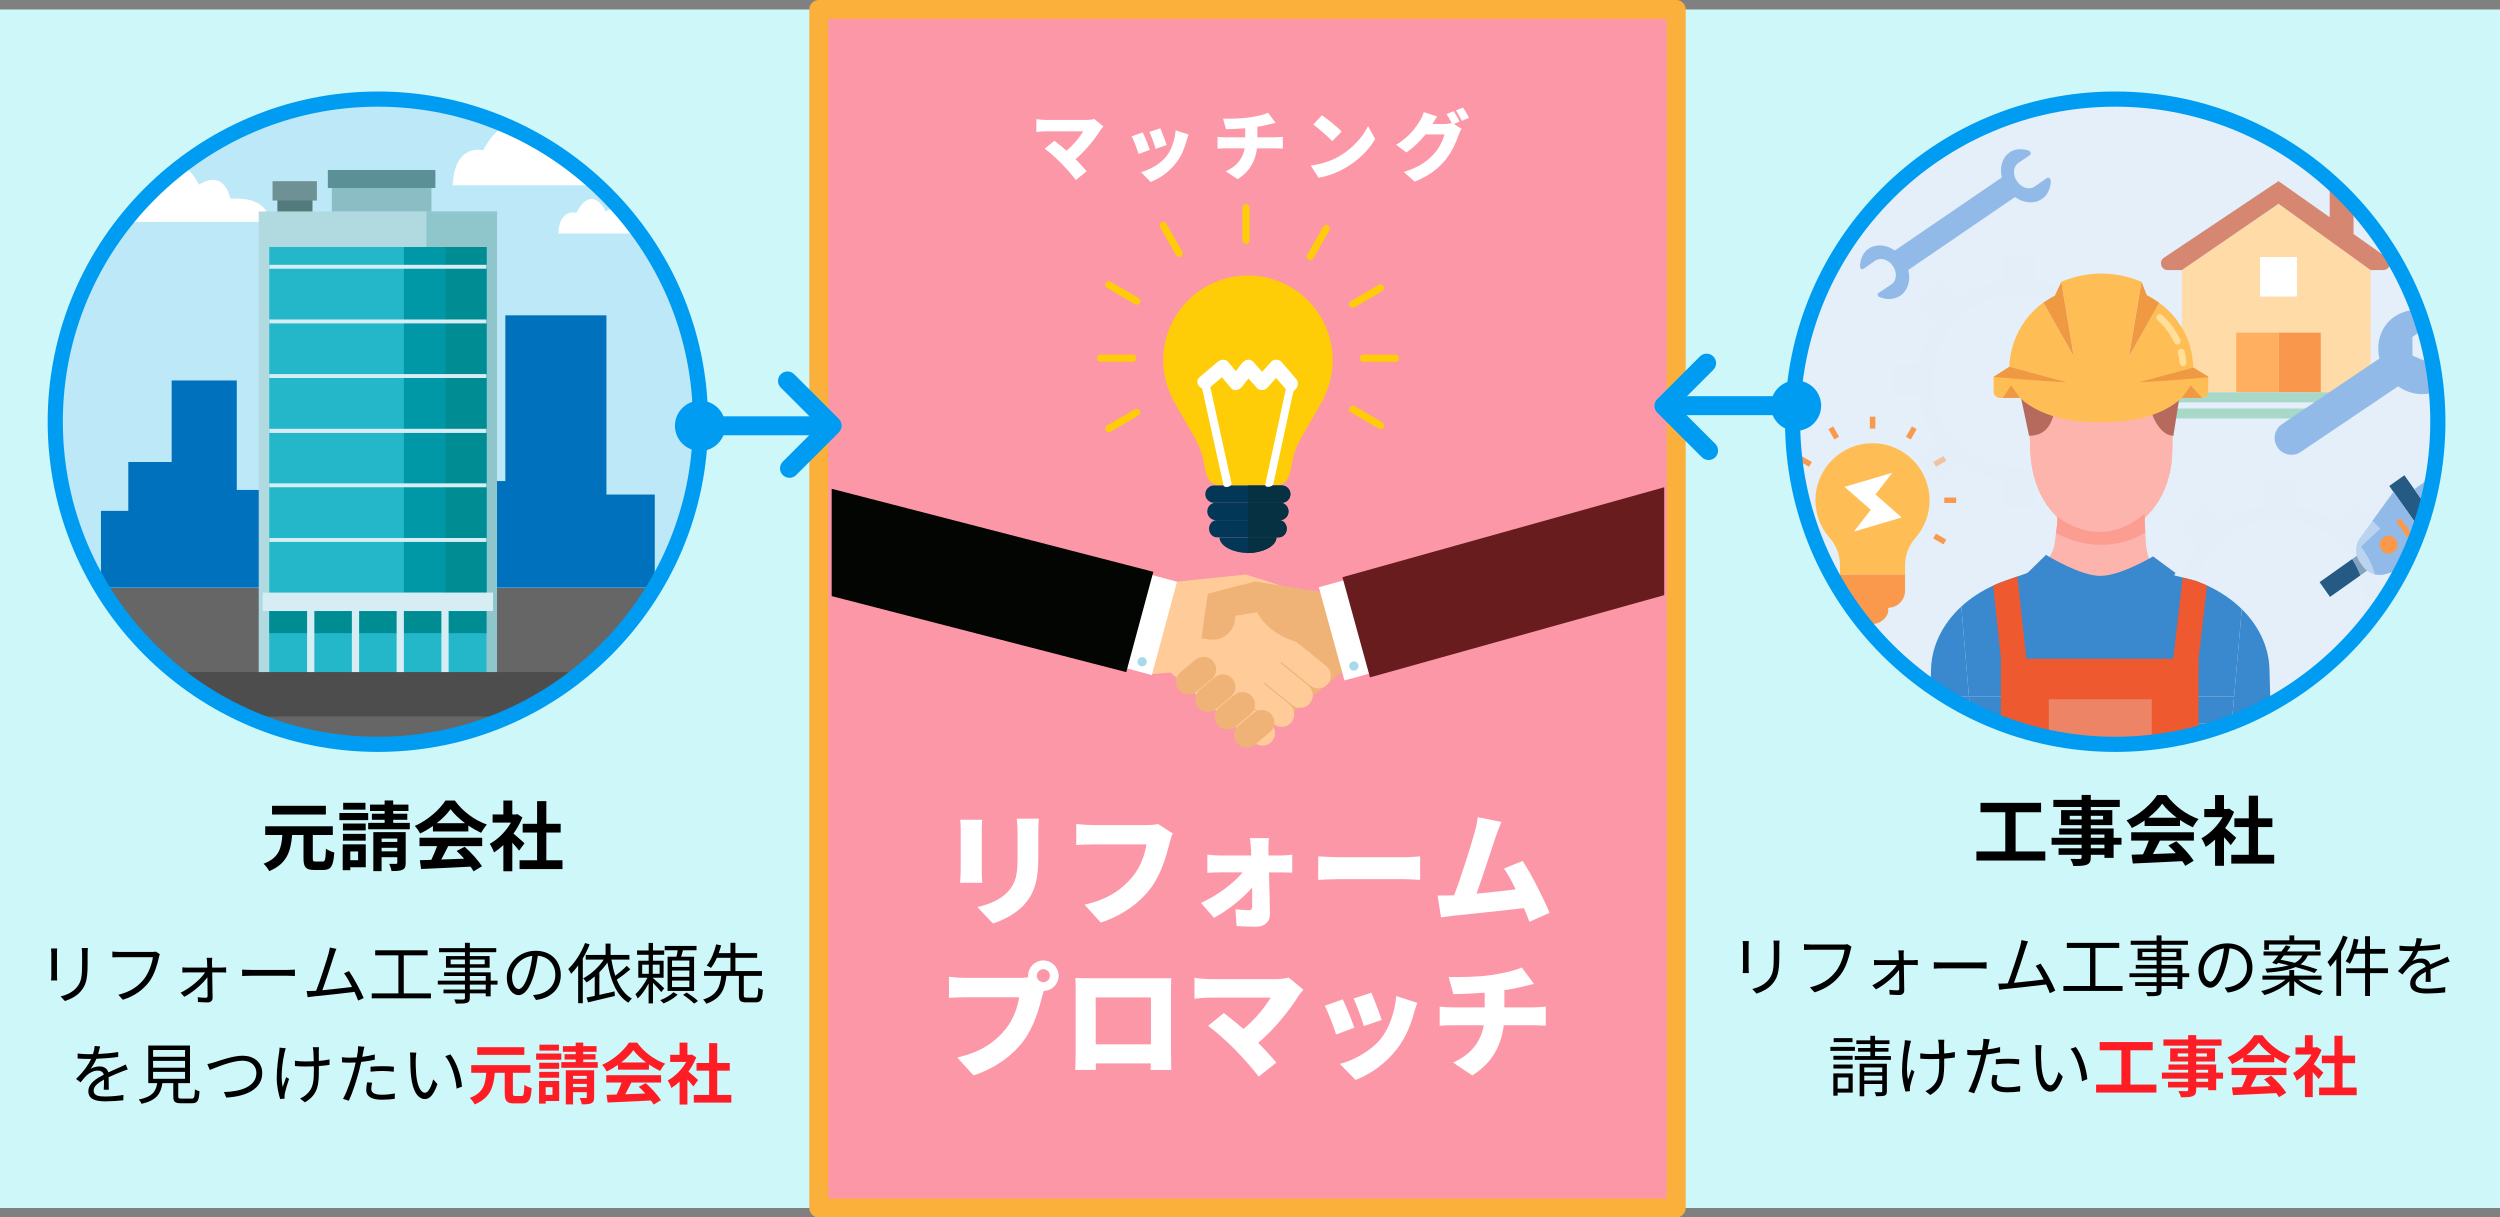 <?xml version="1.0" encoding="UTF-8"?><svg xmlns="http://www.w3.org/2000/svg" width="1319.02" height="642.35" xmlns:xlink="http://www.w3.org/1999/xlink" viewBox="0 0 1319.02 642.35"><rect x="0" y="0" width="1319.02" height="642.35" fill="#808080" stroke="none"/><defs><style>.cls-1{fill:none;}.cls-2{fill:#b56a5d;}.cls-3{fill:#ef9943;}.cls-4{fill:#009cf2;}.cls-5{fill:#681c1e;}.cls-6{fill:#ffdca7;}.cls-7{fill:#a7d8c8;}.cls-8{fill:#fecd07;}.cls-9,.cls-10{fill:#e4eff9;}.cls-11{fill:#b1d9e0;}.cls-12{fill:#bce8f7;}.cls-13{fill:#fcb4ac;}.cls-14{fill:#fa994c;}.cls-15{fill:#ffaf5f;}.cls-16{fill:#ffbe55;}.cls-17{fill:#0097a6;}.cls-18{fill:#8ec6cb;}.cls-19{fill:#d68772;}.cls-20{fill:#fc9d92;}.cls-21{fill:#4d4d4d;}.cls-22{fill:#91bae8;}.cls-23{fill:#008c93;}.cls-24{isolation:isolate;}.cls-25{fill:#0071bc;}.cls-26{clip-path:url(#clippath-1);}.cls-27{fill:#5b9196;}.cls-28{fill:#cdf7f9;}.cls-29{fill:#a6dae9;}.cls-30{fill:#c17667;}.cls-31{fill:#fff;}.cls-32{fill:#033757;}.cls-33{fill:#666;}.cls-34{fill:#030502;}.cls-35{fill:#3a88ce;}.cls-36{fill:#ee8466;}.cls-37{fill:#053142;}.cls-38{fill:#fc97a8;}.cls-39{fill:#8bbec4;}.cls-40{fill:#6e9195;}.cls-41{fill:#efb378;}.cls-42{fill:#d7edf4;}.cls-43{fill:#ffdf99;}.cls-44{fill:#fbb03b;}.cls-45{fill:#24b7ca;}.cls-46{fill:#fc9;}.cls-47{clip-path:url(#clippath);}.cls-48{fill:#245a84;}.cls-10{mix-blend-mode:multiply;opacity:.5;}.cls-49{fill:#f9984c;}.cls-50{fill:#537a7a;}.cls-51{fill:#ff1d25;}.cls-52{fill:#ee592f;}</style><clipPath id="clippath"><circle class="cls-1" cx="199.37" cy="222.5" r="170.22"/></clipPath><clipPath id="clippath-1"><circle class="cls-1" cx="1116.01" cy="222.5" r="168.46"/></clipPath></defs><g class="cls-24"><g id="_レイヤー_2"><g id="_レイヤー_1-2"><rect class="cls-28" y="5" width="434.67" height="632.35"/><rect class="cls-28" x="884.35" y="5" width="434.67" height="632.35"/><rect class="cls-38" x="432" y="5" width="452.39" height="632.35"/><path class="cls-44" d="M884.38,642.35h-452.38c-2.76,0-5-2.24-5-5V5c0-2.76,2.24-5,5-5h452.38c2.76,0,5,2.24,5,5v632.35c0,2.76-2.24,5-5,5ZM437,632.35h442.38V10h-442.38v622.35Z"/><path class="cls-31" d="M518.25,432.52c-.13,1.62-.26,2.79-.26,5.13v22.1c0,1.62.13,4.35.26,6.04h-11.7c.07-1.3.33-4.1.33-6.11v-22.04c0-1.23-.06-3.51-.26-5.13h11.64ZM548.08,431.93c-.13,1.95-.26,4.16-.26,7.02v14.17c0,13.07-3.06,19.57-8,24.77-4.35,4.55-11.18,7.87-15.92,9.36l-8.26-8.71c6.76-1.5,12.09-3.9,15.99-7.93,4.35-4.62,5.26-9.23,5.26-18.2v-13.46c0-2.86-.2-5.07-.46-7.02h11.64Z"/><path class="cls-31" d="M618.74,439.73c-.71,1.43-1.3,3.77-1.69,5.2-1.56,6.11-4.22,15.99-9.81,23.53-5.85,7.87-15.02,14.56-26.46,18.27l-8.58-9.42c13.07-2.93,20.41-8.65,25.55-15.02,4.16-5.14,6.31-11.57,7.15-16.77h-28.6c-3.19,0-6.76.2-8.45.33v-11.12c2.01.26,6.3.58,8.45.58h28.67c1.43,0,3.96-.06,5.98-.58l7.8,5Z"/><path class="cls-31" d="M675.94,451.37c1.88,0,4.62-.26,5.85-.46v9.49c-1.75-.06-3.9-.13-5.39-.13h-6.89c.2,7.41.46,15.34.52,22.23.07,3.71-2.79,6.44-7.15,6.44-3.44,0-7.34-.13-10.46-.33l-.58-8.91c2.6.33,5.59.52,7.15.52,1.23,0,1.69-.65,1.69-2.08,0-2.67,0-6.11-.06-9.88-4.62,5.53-13,12.29-20.15,15.99l-6.83-7.87c8.84-3.97,17.42-10.53,21.97-16.12h-11.83c-1.95,0-4.75.13-6.76.26v-9.62c1.56.26,4.68.46,6.5.46h16.64l-.13-3.18c-.07-1.76-.26-4.03-.58-5.98h10.08c-.26,1.69-.33,4.09-.33,5.98l.07,3.18h6.7Z"/><path class="cls-31" d="M695.5,451.82c2.6.2,8.06.46,11.25.46h34.52c2.93,0,6.11-.33,8-.46v12.42c-1.69-.06-5.33-.39-8-.39h-34.52c-3.71,0-8.58.2-11.25.39v-12.42Z"/><path class="cls-31" d="M806.91,486.34c-.78-2.15-1.75-4.62-2.86-7.22-10.73,1.3-29.38,3.19-37.25,4.03-1.62.2-4.36.58-6.5.84l-1.82-11.5c2.34,0,5.53,0,7.74-.07l.97-.06c3.77-9.75,8.84-26.07,10.79-33.02.97-3.45,1.37-5.79,1.69-8.19l12.48,2.54c-.97,2.15-2.01,4.94-3.05,7.93-2.21,6.43-6.96,21.26-10.08,29.9,6.96-.65,14.69-1.56,20.67-2.27-2.08-4.36-4.23-8.32-6.18-10.99l9.88-4.03c4.68,7.21,11.05,19.83,14.17,27.37l-10.66,4.75Z"/><path class="cls-31" d="M537.81,515.96c1.11,0,2.92-.07,4.68-.33-.07-.26-.07-.58-.07-.84,0-4.42,3.64-8.06,8.06-8.06s8.06,3.64,8.06,8.06-3.58,7.93-7.87,8.06c-.33.98-.58,1.95-.78,2.73-1.56,6.11-4.23,15.99-9.82,23.53-5.85,7.87-15.02,14.56-26.46,18.27l-8.58-9.43c13.07-2.92,20.41-8.65,25.55-15.02,4.16-5.13,6.3-11.57,7.15-16.77h-28.6c-3.19,0-6.76.2-8.45.33v-11.12c2.02.26,6.31.58,8.45.58h28.67ZM553.93,514.79c0-1.89-1.56-3.45-3.45-3.45s-3.45,1.56-3.45,3.45,1.56,3.44,3.45,3.44,3.45-1.56,3.45-3.44Z"/><path class="cls-31" d="M617.83,554.83c0,2.79.13,9.69.13,9.69h-10.92l.13-3.45h-28.99v3.45h-10.86s.2-6.24.2-9.82v-31.59c0-2.08,0-5.07-.13-7.09,2.67.07,5.59.13,7.47.13h36.27c1.75,0,4.23,0,6.83-.06-.13,2.14-.13,4.81-.13,7.02v31.72ZM578.11,526.23v24.77h29.12v-24.77h-29.12Z"/><path class="cls-31" d="M687.7,522.2c-1.04,1.23-1.95,2.21-2.54,3.12-4.61,7.61-13,17.88-21.32,24.9,3.51,3.51,7.02,7.41,9.56,10.4l-9.3,7.41c-2.86-3.83-8.45-10.14-12.74-14.5-3.77-3.77-9.88-9.36-13.98-12.29l8.32-6.76c2.73,2.08,6.5,5.07,10.33,8.45,6.18-5.07,11.44-11.57,14.37-16.58h-32.18c-2.67,0-6.57.39-8,.58v-11.05c1.69.33,5.79.71,8,.71h34.52c2.92,0,5.53-.32,7.15-.84l7.8,6.44Z"/><path class="cls-31" d="M714.55,542.22l-9.62,3.58c-1.11-3.51-4.23-12.03-5.98-15.15l9.49-3.38c1.82,3.64,4.81,11.18,6.11,14.95ZM747.76,529.09c-.91,2.54-1.37,4.1-1.82,5.66-1.69,6.24-4.42,12.87-8.71,18.46-6.05,7.93-14.24,13.59-22.04,16.58l-8.26-8.45c6.89-1.75,16.38-6.7,21.78-13.52,4.29-5.39,7.34-14.24,7.93-22.3l11.12,3.58ZM728.98,538.13l-9.43,3.25c-.91-3.25-3.64-10.92-5.39-14.56l9.36-3.06c1.3,2.86,4.49,11.31,5.46,14.37Z"/><path class="cls-31" d="M809.25,531.5c1.37,0,4.81-.26,6.31-.39v10.08c-1.95-.13-4.23-.26-6.11-.26h-16.06c-1.24,10.33-5.92,19.89-16.64,26.46l-10.08-6.76c9.62-4.36,14.62-11.05,16.19-19.7h-17.03c-1.95,0-4.48.13-6.24.26v-10.08c1.95.19,4.1.39,6.18.39h17.55v-7.74c-6.04.46-12.42.71-16.51.78l-2.47-9.04c5,.06,15.15.06,22.36-1.04,6.89-1.04,12.87-2.41,16.19-4.03l6.44,8.65c-2.67.65-4.62,1.17-5.79,1.43-3.06.78-6.37,1.43-9.82,1.95v9.04h15.54Z"/><g id="dark_blue_block"><rect class="cls-38" x="438.8" y="93.31" width="439.27" height="309.35"/><g id="Hand_shake"><path class="cls-41" d="M667.55,313.6c6.77-5.52,16.74-4.51,22.26,2.25l16.25,19.92c5.53,6.77,4.52,16.74-2.25,22.26l-26.67,21.89c-6.77,5.53-16.74,4.52-22.26-2.25l-16.26-19.92c-5.53-6.77-4.51-16.74,2.25-22.26l26.67-21.89Z"/><path class="cls-41" d="M716.3,357.1l-32.45-6.45c-6-.61-10.37-5.96-9.76-11.96l1.78-17.65c.61-6,5.96-10.37,11.96-9.76l46.96,5.07-18.5,40.75Z"/><path class="cls-46" d="M650.58,309.01c-6.78-5.5-16.75-4.47-22.26,2.32l-15.49,19.27c-5.51,6.78-4.47,16.75,2.32,22.25l22.34,18.92c6.78,5.51,16.75,4.47,22.25-2.32l15.5-19.27c5.5-6.78,4.47-16.75-2.32-22.25l-22.35-18.92Z"/><path class="cls-46" d="M681.36,381.03c-2.32,2.85-6.51,3.29-9.36.98l-38.07-30.88c-2.85-2.31-3.29-6.51-.98-9.36h0c2.32-2.85,6.51-3.29,9.37-.98l38.06,30.88c2.85,2.32,3.29,6.51.98,9.37h0Z"/><path class="cls-46" d="M671.18,391.03c-2.36,2.82-6.56,3.19-9.38.84l-37.6-31.45c-2.82-2.36-3.19-6.56-.84-9.38h0c2.36-2.82,6.56-3.19,9.38-.84l37.6,31.44c2.82,2.36,3.19,6.56.83,9.38h0Z"/><path class="cls-46" d="M691.13,371.03c-2.31,2.85-6.5,3.29-9.36.98l-38.06-30.88c-2.85-2.32-3.29-6.51-.98-9.37h0c2.32-2.85,6.51-3.29,9.37-.98l38.06,30.88c2.85,2.32,3.29,6.51.97,9.36h0Z"/><path class="cls-46" d="M700.66,360.74c-2.32,2.86-6.51,3.29-9.36.98l-38.06-30.87c-2.85-2.32-3.29-6.51-.98-9.36h0c2.31-2.86,6.51-3.29,9.36-.97l38.06,30.87c2.85,2.32,3.29,6.51.98,9.36h0Z"/><path class="cls-46" d="M607.67,355.64l34.03-2.92c6.45-.67,11.12-6.44,10.45-12.88l-1.98-18.96c-.67-6.44-6.44-11.12-12.89-10.45l-34.03,2.93,4.41,42.29Z"/><path class="cls-46" d="M665.27,305.6l1.31,18.33c.56,6.35,6.16,11.05,12.52,10.5l3.83-.34c.16-.01.32-.05.48-.07l-2.05-23.04-16.1-5.37Z"/><polygon class="cls-46" points="675.25 323.37 653.66 318.59 657.09 303.06 681.22 310.84 675.25 323.37"/><path class="cls-46" d="M603.84,308.69l53.42-5.57c.42,1.25.71,2.55.85,3.9,1.36,13.06-11.47,25.1-28.67,26.89-8.97.94-17.35-1.11-23.51-5.12l-2.09-20.1Z"/><rect class="cls-31" x="577.1" y="316.23" width="51.01" height="24.31" transform="translate(128.51 824.56) rotate(-74.89)"/><polygon class="cls-34" points="438.8 314.51 594.22 354.62 608.51 301.69 438.8 257.89 438.8 314.51"/><path class="cls-29" d="M601.96,351.51c-1.3-.35-2.07-1.69-1.72-3,.35-1.3,1.69-2.07,2.99-1.72,1.3.35,2.08,1.69,1.72,2.99-.35,1.3-1.69,2.07-3,1.72Z"/><path class="cls-41" d="M653.92,308.85l-2.38,18.59c-.93,6.44-6.9,10.9-13.35,9.97l-3.88-.56c-.17-.02-.32-.07-.49-.1l3.4-23.35,16.7-4.56Z"/><polygon class="cls-41" points="642.74 326.37 665 322.74 662.39 306.73 637.38 313.28 642.74 326.37"/><path class="cls-41" d="M716.3,315.49l-54.08-8.71c-.5,1.25-.87,2.56-1.09,3.92-2.13,13.22,10.26,26.21,27.66,29.02,9.08,1.46,17.73-.14,24.23-3.88l3.28-20.34Z"/><rect class="cls-31" x="702.15" y="305.68" width="24.31" height="51.01" transform="translate(-62.23 201.17) rotate(-15.37)"/><polygon class="cls-5" points="878.06 257.08 708.28 304.53 722.81 357.39 878.06 314 878.06 257.08"/><path class="cls-29" d="M714.96,353.76c1.3-.36,2.06-1.7,1.7-3-.36-1.3-1.7-2.06-3-1.71-1.3.36-2.07,1.7-1.71,3,.36,1.3,1.7,2.07,3,1.71Z"/><path class="cls-41" d="M652.64,392c2.33,2.84,6.52,3.27,9.37.95l7.92-6.55c2.85-2.32,3.27-6.52.95-9.37h0c-2.33-2.85-6.52-3.27-9.37-.95l-7.92,6.55c-2.85,2.33-3.27,6.52-.95,9.37h0Z"/><path class="cls-41" d="M642.44,382.51c2.33,2.84,6.52,3.27,9.37.95l7.92-6.55c2.85-2.32,3.27-6.52.95-9.36h0c-2.32-2.85-6.52-3.27-9.37-.95l-7.92,6.55c-2.85,2.33-3.27,6.52-.95,9.37h0Z"/><path class="cls-41" d="M632.12,373.22c2.33,2.84,6.52,3.27,9.37.95l7.92-6.55c2.85-2.32,3.27-6.52.95-9.36h0c-2.33-2.85-6.52-3.27-9.37-.95l-7.92,6.55c-2.85,2.33-3.27,6.52-.95,9.37h0Z"/><path class="cls-41" d="M621.93,363.95c2.33,2.84,6.52,3.27,9.37.95l7.92-6.55c2.85-2.32,3.27-6.52.95-9.36h0c-2.33-2.85-6.52-3.27-9.37-.95l-7.92,6.55c-2.85,2.33-3.27,6.52-.95,9.37h0Z"/></g><path class="cls-8" d="M736.24,187.13h-17.06c-1.03,0-1.87.84-1.87,1.88s.84,1.87,1.87,1.87h17.06c1.03,0,1.87-.84,1.87-1.87s-.84-1.88-1.87-1.88Z"/><path class="cls-8" d="M713.68,162.38c.32,0,.64-.08.94-.25l14.75-8.58c.89-.52,1.2-1.67.68-2.56-.52-.89-1.67-1.2-2.56-.68l-14.75,8.58c-.89.52-1.2,1.67-.68,2.56.35.6.98.93,1.62.93Z"/><path class="cls-8" d="M690.36,137.02c.29.17.61.25.93.25.65,0,1.28-.34,1.63-.95l8.46-14.83c.51-.9.2-2.05-.7-2.56-.9-.51-2.04-.2-2.55.7l-8.46,14.83c-.51.9-.2,2.04.7,2.56Z"/><path class="cls-8" d="M600.68,157.22l-14.75-8.58c-.89-.52-2.04-.22-2.56.68-.52.9-.22,2.04.68,2.56l14.75,8.58c.3.17.62.25.94.25.65,0,1.27-.33,1.62-.93.52-.89.22-2.04-.68-2.56Z"/><path class="cls-8" d="M729.37,222.87l-14.75-8.58c-.89-.52-2.04-.22-2.56.68-.52.89-.22,2.04.68,2.56l14.75,8.58c.3.17.62.25.94.25.64,0,1.27-.33,1.62-.93.52-.9.21-2.04-.68-2.56Z"/><path class="cls-8" d="M598.8,215.95l-14.75,8.58c-.89.52-1.2,1.67-.68,2.56.35.6.98.93,1.62.93.32,0,.64-.08.94-.25l14.75-8.58c.89-.52,1.2-1.67.68-2.56-.52-.89-1.67-1.2-2.56-.68Z"/><path class="cls-8" d="M620.51,134.65c.35.6.98.95,1.63.94.32,0,.63-.08.93-.25.9-.51,1.21-1.66.7-2.56l-8.46-14.83c-.51-.9-1.66-1.21-2.56-.7-.9.51-1.21,1.66-.69,2.56l8.46,14.83Z"/><path class="cls-8" d="M657.4,128.6c1.03,0,1.87-.84,1.87-1.87v-17.08c0-1.03-.84-1.87-1.87-1.87s-1.87.84-1.87,1.87v17.08c0,1.03.84,1.87,1.87,1.87Z"/><path class="cls-8" d="M599.56,189c0-1.03-.84-1.88-1.87-1.88h-17.06c-1.03,0-1.87.84-1.87,1.88s.84,1.87,1.87,1.87h17.06c1.03,0,1.87-.84,1.87-1.87Z"/><path class="cls-8" d="M658.43,145.38c-24.68,0-44.69,20.01-44.69,44.69,0,8.12,2.28,15.68,5.96,22.31,10.98,19.77,13.88,21.93,15.67,32.68,1.5,9.01,3.58,11.1,10.39,11.1h25.35c6.81,0,8.89-2.1,10.39-11.1,1.79-10.75,4.7-12.91,15.67-32.68,3.68-6.63,5.96-14.19,5.96-22.31,0-24.68-20.01-44.69-44.69-44.69Z"/><path class="cls-32" d="M680.83,260.71c0,2.52-2.04,4.56-4.56,4.56h-35.78c-2.52,0-4.56-2.04-4.56-4.56h0c0-2.52,2.04-4.56,4.56-4.56h35.78c2.52,0,4.56,2.04,4.56,4.56h0Z"/><path class="cls-37" d="M676.28,256.16h-17.85v9.11h17.85c2.52,0,4.56-2.04,4.56-4.56s-2.04-4.56-4.56-4.56Z"/><path class="cls-32" d="M679.82,269.83c0,2.52-1.95,4.56-4.35,4.56h-34.16c-2.4,0-4.35-2.04-4.35-4.56h0c0-2.52,1.95-4.56,4.35-4.56h34.16c2.4,0,4.35,2.04,4.35,4.56h0Z"/><path class="cls-37" d="M675.47,265.27h-17.04v9.12h17.04c2.4,0,4.35-2.04,4.35-4.56s-1.95-4.56-4.35-4.56Z"/><path class="cls-32" d="M678.89,278.95c0,2.52-1.86,4.56-4.16,4.56h-32.68c-2.3,0-4.16-2.04-4.16-4.56h0c0-2.52,1.86-4.56,4.16-4.56h32.68c2.3,0,4.16,2.04,4.16,4.56h0Z"/><path class="cls-37" d="M674.73,274.39h-16.3v9.12h16.3c2.3,0,4.16-2.04,4.16-4.56s-1.86-4.56-4.16-4.56Z"/><path class="cls-32" d="M643.41,283.51h30.05c0,4.97-8.01,8.29-15.02,8.29-7.01,0-15.03-3.31-15.03-8.29Z"/><path class="cls-37" d="M658.43,291.79h0c7.01,0,15.02-3.31,15.02-8.29h-15.02v8.29Z"/><path class="cls-31" d="M649.73,254.82c-1.34-6.05-2.67-12.11-4.01-18.16-2.13-9.66-4.26-19.32-6.39-28.98-.49-2.23-.99-4.47-1.48-6.7l-.72,1.51c3.15-2.64,6.31-5.27,9.46-7.91-1.11,0-2.23,0-3.34-.01,2.32,2.75,4.64,5.49,6.95,8.24.87,1.04,2.94.68,3.71-.32,2.12-2.75,4.25-5.49,6.37-8.24l-3.71.32c2.45,2.75,4.9,5.49,7.34,8.24.95,1.07,2.85.63,3.71-.32,2.51-2.75,5.02-5.49,7.53-8.24l-3.71.32c2.58,2.97,5.15,5.93,7.73,8.9l-.2-.76c-1.29,5.97-2.57,11.94-3.86,17.91-2.04,9.47-4.08,18.94-6.12,28.4-.47,2.18-.94,4.37-1.41,6.55-.44,2.04,3.89,1.51,4.29-.34,1.78-8.24,3.55-16.48,5.33-24.72,1.28-5.94,2.56-11.88,3.84-17.83.71-3.31,1.64-6.65,2.16-10,.07-.45.05-.77-.25-1.19-.7-.97-1.61-1.85-2.39-2.76-1.74-2.01-3.48-4.01-5.22-6.02-.94-1.08-2.86-.62-3.71.32-2.51,2.75-5.02,5.49-7.53,8.24l3.71-.32c-2.45-2.75-4.9-5.49-7.34-8.24-.9-1.01-2.92-.7-3.71.32-2.12,2.75-4.25,5.49-6.37,8.24l3.71-.32c-2.32-2.75-4.64-5.49-6.95-8.24-.77-.91-2.5-.72-3.34-.01-3.15,2.64-6.31,5.27-9.46,7.91-.46.38-.86.87-.72,1.51,1.34,6.05,2.67,12.11,4.01,18.16,2.13,9.66,4.26,19.32,6.39,28.98.49,2.23.99,4.47,1.48,6.7.42,1.92,4.67.82,4.24-1.14h0Z"/><path class="cls-31" d="M638.45,204.34c3.15-2.67,6.31-5.33,9.46-8h-5.44c2.32,2.78,4.64,5.55,6.95,8.33,1.76,2.11,4.68,1,6.04-.78,2.12-2.78,4.25-5.55,6.37-8.33-2.01.26-4.02.52-6.04.78,2.45,2.78,4.9,5.55,7.34,8.33,1.33,1.5,4.11,1.47,5.44,0,2.51-2.78,5.02-5.55,7.53-8.33h-5.44c2.58,3,5.15,6,7.73,9,3.23,3.76,8.64-1.7,5.44-5.44-2.58-3-5.15-6-7.73-9-1.31-1.52-4.12-1.45-5.44,0-2.51,2.78-5.02,5.55-7.53,8.33h5.44c-2.45-2.78-4.9-5.55-7.34-8.33-1.81-2.05-4.64-1.04-6.04.78-2.12,2.78-4.25,5.55-6.37,8.33,2.01-.26,4.02-.52,6.04-.78-2.32-2.78-4.64-5.55-6.95-8.33-1.41-1.69-3.97-1.24-5.44,0-3.15,2.67-6.31,5.33-9.46,8-3.78,3.2,1.68,8.61,5.44,5.44h0Z"/></g><g class="cls-47"><rect class="cls-12" x="22.56" y="48.62" width="353.63" height="353.63"/><rect class="cls-33" x="22.56" y="310.25" width="353.63" height="91.99"/><polygon class="cls-25" points="319.96 260.93 319.96 166.36 266.62 166.36 266.62 253.81 250.83 253.81 250.83 200.75 207.33 200.75 207.33 161.44 155.59 161.44 155.59 258.48 124.92 258.48 124.92 200.75 90.58 200.75 90.58 243.74 67.69 243.74 67.69 269.53 53.27 269.53 53.27 310.07 67.69 310.07 79.89 310.07 90.58 310.07 97.9 310.07 116.68 310.07 124.92 310.07 155.59 310.07 162 310.07 199.55 310.07 207.33 310.07 244.42 310.07 250.83 310.07 266.62 310.07 288.83 310.07 310.53 310.07 319.96 310.07 345.47 310.07 345.47 260.93 319.96 260.93"/><path class="cls-31" d="M62.77,117.1h79.29s1.11-13.51-20.51-12.28c0,0-2.77-15.97-16.63-7.37,0,0-11.65-25.79-26.06,1.23,0,0-14.97-4.3-16.08,18.43Z"/><path class="cls-31" d="M238.8,97.75h79.29s1.11-13.51-20.51-12.28c0,0-2.77-15.97-16.63-7.37,0,0-11.64-25.79-26.06,1.23,0,0-14.97-4.3-16.08,18.43Z"/><path class="cls-31" d="M161.2,140.62h62.65s.88-10.68-16.21-9.71c0,0-2.19-12.62-13.14-5.82,0,0-9.2-20.38-20.59.97,0,0-11.83-3.4-12.71,14.56Z"/><path class="cls-31" d="M294.53,123.23h47.13s.66-8.03-12.19-7.3c0,0-1.65-9.49-9.89-4.38,0,0-6.92-15.33-15.49.73,0,0-8.9-2.56-9.56,10.95Z"/><polygon class="cls-11" points="136.51 111.58 136.51 130.33 136.51 361.16 262.23 361.16 262.23 130.33 262.23 111.58 136.51 111.58"/><rect class="cls-18" x="224.96" y="111.58" width="37.27" height="249.58"/><rect class="cls-45" x="142.06" y="130.33" width="114.61" height="230.83"/><rect class="cls-23" x="142.06" y="322.39" width="114.61" height="11.69"/><rect class="cls-17" x="213.09" y="130.33" width="43.59" height="182.33"/><rect class="cls-23" x="235.14" y="130.33" width="21.53" height="182.33"/><rect class="cls-42" x="138.59" y="312.66" width="121.55" height="9.72"/><rect class="cls-42" x="162.03" y="319.61" width="3.82" height="41.55"/><rect class="cls-42" x="185.65" y="319.61" width="3.82" height="41.55"/><rect class="cls-42" x="209.27" y="319.61" width="3.82" height="41.55"/><rect class="cls-42" x="232.88" y="319.61" width="3.82" height="41.55"/><rect class="cls-42" x="142.06" y="283.84" width="114.61" height="2.08"/><rect class="cls-42" x="142.06" y="255.01" width="114.61" height="2.08"/><rect class="cls-42" x="142.06" y="226.24" width="114.61" height="2.19"/><rect class="cls-42" x="142.06" y="197.36" width="114.61" height="2.08"/><rect class="cls-42" x="142.06" y="168.54" width="114.61" height="2.08"/><rect class="cls-42" x="142.06" y="139.71" width="114.61" height="2.09"/><rect class="cls-50" x="146.35" y="100" width="18.52" height="11.58"/><rect class="cls-40" x="143.8" y="95.6" width="23.39" height="10.19"/><rect class="cls-39" x="175.06" y="92.48" width="52.56" height="19.1"/><rect class="cls-27" x="172.97" y="89.7" width="56.73" height="9.49"/><rect class="cls-21" x="22.56" y="354.58" width="353.62" height="23.42"/></g><path class="cls-4" d="M199.37,396.72c-96.06,0-174.22-78.15-174.22-174.22S103.31,48.28,199.37,48.28s174.22,78.15,174.22,174.22-78.15,174.22-174.22,174.22ZM199.37,56.28c-91.65,0-166.22,74.56-166.22,166.22s74.56,166.22,166.22,166.22,166.22-74.56,166.22-166.22S291.02,56.28,199.37,56.28Z"/><circle class="cls-4" cx="369.39" cy="224.65" r="13.28"/><rect class="cls-4" x="369.39" y="219.65" width="71.02" height="10"/><path class="cls-4" d="M416.54,252.1c-1.28,0-2.56-.49-3.54-1.46-1.95-1.95-1.95-5.12,0-7.07l19-19-20.05-20.05c-1.95-1.95-1.95-5.12,0-7.07,1.95-1.95,5.12-1.95,7.07,0l23.58,23.58c1.95,1.95,1.95,5.12,0,7.07l-22.54,22.54c-.98.98-2.26,1.46-3.54,1.46Z"/><g class="cls-26"><g id="_2"><rect class="cls-9" x="881.05" y="42.73" width="454.11" height="454.16"/><path class="cls-22" d="M968.93,423.78l-6.6-1.01c-.49-.04-.86-.45-.86-.94l.05-3.38c0-.49.39-.89.88-.92l6.63-.81c1.66-.08,3.09,1,3.55,2.51l88.9,1.39-.04,2.38-88.97-1.39c-.57,1.38-1.97,2.31-3.55,2.18Z"/><path class="cls-14" d="M1015.06,426.24l.16-10.41c.02-1.06.89-1.91,1.95-1.89,0,0,3.25-.29,3.88.38,1.52,1.61,3.45,2.78,5.67,2.75l43.42-.53c2.93.05,5.27,2.46,5.22,5.39-.05,2.93-2.46,5.27-5.39,5.22l-42.97-1.86c-2.27-.1-4.58.7-6.02,2.46-.53.65-4.04.43-4.04.43-1.06-.02-1.91-.89-1.89-1.95Z"/><g id="_8"><polygon class="cls-6" points="1202.15 107.51 1250.76 142.49 1250.76 209.63 1243.91 209.63 1243.91 207 1151.15 207 1151.15 142.49 1202.15 107.51"/><path class="cls-19" d="M1151.15,142.49h-7.44c-3.53,0-4.92-4.59-1.98-6.55l60.42-40.39,27.02,19.06v-20.06h12.58v28.94l17.71,12.5c2.85,2.01,1.43,6.5-2.06,6.5h-6.63l-48.61-34.98-50.99,34.98Z"/><rect class="cls-31" x="1192.42" y="135.63" width="19.46" height="20.81"/><rect class="cls-49" x="1202.15" y="175.51" width="22.3" height="31.49"/><rect class="cls-15" x="1179.85" y="175.51" width="22.3" height="31.49"/><polygon class="cls-7" points="1151.15 207 1179.85 207 1202.15 207 1224.44 207 1243.91 207 1243.91 209.63 1243.91 212.26 1142.02 212.26 1142.02 207 1151.15 207"/><rect class="cls-7" x="1130.97" y="215.54" width="89.15" height="5.26"/><path class="cls-22" d="M1263.44,167.01c6.49-4.37,16.81-5.39,22.94,1.58l-13.6,9.17.1,9.9,9.12,3.81,13.6-9.17.16.23c4.2,8.72-.5,17.77-6.98,22.15-7.11,4.79-16.39,4.14-23.54-.85l-51.35,34.61c-4.05,2.73-9.53,1.65-12.26-2.4-2.72-4.05-1.65-9.54,2.39-12.27l51.35-34.61c-1.93-8.51.95-17.36,8.07-22.15Z"/></g><g id="light_bulb"><path class="cls-14" d="M970.77,303.03v8.6c0,5.01,4.06,9.08,9.07,9.08h16.21c5.01,0,9.07-4.06,9.07-9.08v-8.6h-34.36,0Z"/><path class="cls-16" d="M981.09,303.03h24.04v-4.94c0-5.27,1.99-10.32,5.47-14.29,4.73-5.39,7.56-12.49,7.46-20.24-.21-16.32-13.57-29.6-29.89-29.72-16.73-.12-30.33,13.41-30.33,30.11,0,7.68,2.88,14.7,7.62,20.02,1.87,2.1,3.27,4.55,4.17,7.17.76,2.24,1.15,4.61,1.15,7.01v4.88h10.32Z"/><path class="cls-14" d="M979.46,320.71c0,4.69,3.8,8.49,8.49,8.49,2.34,0,4.47-.95,6-2.49,0,0,3.23-2.89,2.1-6-1.72-4.75-16.59,0-16.59,0Z"/><polygon class="cls-31" points="998.41 249.43 973.2 256.87 987.02 269 978.12 280.47 1003.33 273.02 989.52 260.89 998.41 249.43"/><rect class="cls-14" x="986.55" y="219.84" width="2.9" height="6.28"/><rect class="cls-14" x="966.07" y="225.33" width="2.9" height="6.28" transform="translate(15.37 514.32) rotate(-30)"/><rect class="cls-14" x="951.08" y="240.32" width="2.9" height="6.28" transform="translate(265.4 946.63) rotate(-60)"/><rect class="cls-14" x="943.91" y="262.49" width="6.28" height="2.9"/><rect class="cls-14" x="949.39" y="282.97" width="6.28" height="2.9" transform="translate(-14.6 514.35) rotate(-30)"/><rect class="cls-14" x="1022.01" y="281.28" width="2.9" height="6.28" transform="translate(265.38 1028.52) rotate(-60)"/><rect class="cls-14" x="1025.81" y="262.49" width="6.28" height="2.9"/><rect class="cls-14" x="1020.32" y="242.01" width="6.28" height="2.9" transform="translate(15.38 544.32) rotate(-30)"/><rect class="cls-14" x="1005.33" y="227.02" width="6.28" height="2.9" transform="translate(306.33 987.55) rotate(-60)"/></g><rect class="cls-22" x="1024.42" y="80.39" width="12.46" height="76.42" transform="translate(1513.94 1036.61) rotate(-124.33)"/><path class="cls-22" d="M1070.38,79.47c1.04.36,1.43,1.84.62,2.38-2.36,1.58-6.07,4.08-6.07,4.08-2.79,1.9-3.14,6.25-.77,9.71h0c2.36,3.46,6.53,4.72,9.32,2.82,0,0,4.09-2.83,6.5-4.54.77-.55,1.97.28,1.99,1.37.07,3.7-1.33,7.03-3.99,9.21-5.34,4.38-14.07,2.22-18.99-4.77-4.83-6.86-4.19-15.58,1.38-19.38,2.85-1.95,6.53-2.08,10.01-.88Z"/><path class="cls-22" d="M981.39,140.79c0,.9.99,1.6,1.63,1.15,2.28-1.59,6.37-4.42,6.37-4.42,2.79-1.9,6.96-.65,9.32,2.81h0c2.36,3.46,2.01,7.81-.77,9.71,0,0-4.54,3.06-6.94,4.63-.63.41-.4,1.54.39,1.91,3.57,1.63,7.38,1.62,10.54-.15,6.02-3.38,7.19-12.3,2.47-19.42-4.63-6.99-12.99-9.57-18.55-5.77-2.99,2.04-4.45,5.66-4.47,9.55Z"/><rect class="cls-48" x="1233.04" y="289.41" width="9.54" height="27.37" transform="translate(769.63 -882.16) rotate(54.69)"/><g id="plug"><rect class="cls-48" x="1254.04" y="269.16" width="50.27" height="9.79" transform="translate(763.38 -928.17) rotate(54.69)"/><path class="cls-22" d="M1287.43,294.18l-28.7,8.72c-4.51,1.37-9.39-.3-12.11-4.15l-.77-1.08-.77-1.08c-2.72-3.84-2.68-9,.11-12.8l17.63-24.34,24.61,34.73Z"/><circle class="cls-14" cx="1260.25" cy="287.46" r="4.73" transform="translate(-1.96 8.74) rotate(-.4)"/><rect class="cls-14" x="1268.43" y="272.82" width="2.9" height="15.63" transform="translate(71.43 785.69) rotate(-35.31)"/><path class="cls-22" d="M1277.98,263.91l16.98-12.03c1.61-1.14,2-3.38.85-4.99h0c-1.14-1.61-3.38-2-4.99-.85l-16.98,12.03,4.14,5.84Z"/><path class="cls-22" d="M1288.35,278.55l16.98-12.03c1.61-1.14,3.85-.76,4.99.85h0c1.14,1.61.76,3.85-.85,4.99l-16.98,12.03-4.14-5.84Z"/></g><path class="cls-16" d="M1201.02,427.94c-3.63,0-5.89-3.93-4.08-7.07l19.16-33.19,19.16-33.19c1.81-3.14,6.35-3.14,8.16,0l19.16,33.19,19.16,33.19c1.81,3.14-.45,7.07-4.08,7.07h-76.65Z"/><path class="cls-31" d="M1209.74,417.77l29.24-50.65c.16-.28.56-.28.72,0l29.24,50.65c.16.28-.04.62-.36.62h-58.48c-.32,0-.52-.35-.36-.62Z"/><polygon class="cls-14" points="1248.54 386.43 1225.98 393.09 1238.34 403.94 1230.38 414.21 1252.94 407.54 1240.58 396.69 1248.54 386.43"/><path class="cls-10" d="M1118.09,209.87h14.01v-17.15h-14.01v.76c-1.28-9.19-3.77-16.5-9.12-23.57v-.55s9.92-9.35,9.92-9.35l-12.13-12.13-9.91,9.91.54.54c-7.07-5.34-14.38-8.95-23.57-10.23h.46v-14.01h-17.15v14.01h.76c-9.19,1.28-16.5,3.77-23.57,9.12h0s-9.91-9.92-9.91-9.92l-12.13,12.13,9.91,9.91.55-.54c-5.34,7.07-8.95,13.82-10.23,23.02v.09h-14.01v17.15h14.01v-.76c1.28,9.19,4.33,17.06,9.67,24.13l-.57-.57-9.91,9.91,12.13,12.13,9.91-9.91-.55-.55c7.07,5.34,13.82,8.95,23.02,10.23h.09v14.01h17.15v-14.01h-.76c9.19-1.28,16.5-3.77,23.57-9.12h0s9.91,9.92,9.91,9.92l12.13-12.13-9.91-9.91-.54.54c5.34-7.07,8.95-13.82,10.23-23.02v-.09ZM1065.31,246.81c-25.36,0-45.92-20.56-45.92-45.92s20.56-45.92,45.92-45.92,45.92,20.56,45.92,45.92-20.56,45.92-45.92,45.92Z"/><path class="cls-10" d="M1255.02,328.72h14.01v-17.15h-14.01v.76c-1.28-9.19-3.77-16.5-9.12-23.57v-.55s9.92-9.35,9.92-9.35l-12.13-12.13-9.91,9.91.54.54c-7.07-5.34-14.38-8.95-23.57-10.23h.46v-14.01h-17.15v14.01h.76c-9.19,1.28-16.5,3.77-23.57,9.12h0s-9.91-9.92-9.91-9.92l-12.13,12.13,9.91,9.91.55-.54c-5.34,7.07-8.95,13.82-10.23,23.02v.09h-14.01v17.15h14.01v-.76c1.28,9.19,4.33,17.06,9.67,24.13l-.57-.57-9.91,9.91,12.13,12.13,9.91-9.91-.55-.55c7.07,5.34,13.82,8.95,23.02,10.23h.09v14.01h17.15v-14.01h-.76c9.19-1.28,16.5-3.77,23.57-9.12h0s9.91,9.92,9.91,9.92l12.13-12.13-9.91-9.91-.54.54c5.34-7.07,8.95-13.82,10.23-23.02v-.09ZM1202.24,365.66c-25.36,0-45.92-20.56-45.92-45.92s20.56-45.92,45.92-45.92,45.92,20.56,45.92,45.92-20.56,45.92-45.92,45.92Z"/><g id="_9"><path class="cls-35" d="M1197.38,352.62c-.44-11.61-5.76-22.66-14.84-31.49l.16,1.23-6.23,70.91h22.06l-1.16-40.65Z"/><path class="cls-35" d="M1034.81,320.03c-9.78,9-15.52,20.49-15.97,32.59l-.42,14.77c5.32,0,12.3,0,20.42,0l-4.03-47.37Z"/><path class="cls-35" d="M1022.52,381.77s6.76,0,17.54.02l-1.22-14.39c-8.13,0-15.11,0-20.42,0l-.74,25.87h23.36l-.98-11.48c-10.78,0-17.54-.02-17.54-.02Z"/><path class="cls-35" d="M1108.81,331.76v35.66c-24.9,0-50.65-.01-69.98-.02l-4.03-47.37c4.7-4.33,10.34-8.08,16.78-11.04,1.4-.64,2.83-1.25,4.3-1.81.72-.27,1.44-.54,2.17-.8l6.36-2.23,5.32-1.87c2.12-.74,4.05-1.72,5.77-2.85l9.12,7.48,24.19,24.85Z"/><path class="cls-35" d="M1040.06,381.79l.98,11.48h67.78v-11.43c-25.8-.01-52.09-.03-68.76-.05Z"/><path class="cls-35" d="M1040.06,381.79c16.67.02,42.96.04,68.76.05v-14.42c-24.9,0-50.64-.01-69.98-.02l1.22,14.39Z"/><path class="cls-13" d="M1140.53,301.65l-24.07,45.92-7.65,14.6v-30.41l-24.19-24.85-9.12-7.48c2.39-1.57,4.36-3.47,5.81-5.6,1.48-2.16,2.42-4.56,2.72-7.08l.67-5.05.05-.4.72-5.42v-16.64l46.12,6.13v10.51l.28,5.09.1,1.87.21,3.9c.34,2.88.73,5.61,1.68,8.01,1.13,2.85,3.06,5.25,6.67,6.89Z"/><path class="cls-35" d="M1182.71,322.36l-3.96,45.06c-15.51.01-42.18.01-69.94,0v-5.25l31.72-60.52c.49.22,1.01.44,1.56.63l9.49,2.42,6.57,1.68c.73.26,1.45.52,2.17.8,1.41.54,2.79,1.12,4.13,1.74,7.04,3.22,13.12,7.39,18.09,12.22l.16,1.22Z"/><path class="cls-35" d="M1108.81,381.84v11.43h67.67l1-11.44c-14.07.03-41.08.02-68.67.01Z"/><path class="cls-35" d="M1108.81,367.42v14.42c27.59.01,54.6.02,68.67-.01l1.27-14.41c-15.51.01-42.18,0-69.94,0Z"/><path class="cls-13" d="M1145.54,245.32c-1.34,8.58-4.42,17.11-10.35,24.09-1.07,1.27-2.24,2.47-3.48,3.61-.04.04-.08.07-.12.11-1.97,1.8-4.15,3.43-6.47,4.87-1.4.86-2.86,1.61-4.37,2.23-.34.14-.67.27-1.01.4-2.38.89-4.86,1.48-7.38,1.77-.54.06-1.08.11-1.62.15-.72.05-1.45.07-2.17.07-1.12,0-2.23-.06-3.34-.17-.37-.04-.74-.08-1.11-.13-.55-.08-1.1-.17-1.65-.27h0c-.55-.11-1.09-.23-1.63-.36-.18-.05-.36-.09-.54-.14-.36-.1-.72-.2-1.07-.31-.35-.11-.71-.22-1.06-.35-.53-.18-1.05-.38-1.57-.59-.34-.14-.68-.29-1.02-.44-.51-.23-1.01-.48-1.51-.74-.66-.35-1.31-.72-1.94-1.12-.16-.1-.32-.2-.47-.3-2.22-1.45-4.29-3.09-6.19-4.88-.22-.21-.44-.42-.66-.64-.9-.88-1.75-1.81-2.56-2.76-5.92-6.98-9.01-15.51-10.35-24.09-.65-4.16-.91-9.76-.96-15.4-.02-2.46-.01-4.94.02-7.31,0-.3.01-.61.01-.91h0c0-.46.02-.91.03-1.36,0-.45.02-.89.03-1.33,0-.29.01-.57.02-.86,0-.28.02-.56.02-.84,0-.14,0-.28.01-.42,0-.27.02-.54.02-.81h0c0-.17.01-.34.02-.51.02-.5.04-1,.05-1.47,0-.23.02-.46.02-.68l13.33-1.64,48.97-6.02,11.99-1.47c.09,2.34.23,5.79.36,9.74.16,4.89.32,10.55.33,15.86.02,6.26-.13,12.03-.66,15.41Z"/><path class="cls-13" d="M1146.2,229.9c-.02-5.3-.17-10.97-.33-15.86-.13-3.95-.27-7.4-.36-9.74l-11.99,1.47-48.97,6.02-13.33,1.64h0c0,.22-.02.45-.02.68-.02.47-.04.96-.05,1.47,0,.17-.01.34-.02.51h0c0,.27-.02.54-.02.81,0,.14,0,.28-.01.42,0,.28-.01.56-.02.84,0,.28-.02.57-.02.86-.01.44-.02.88-.03,1.33,0,.44-.02.89-.03,1.35h0c0,.31-.01.61-.01.92-.04,2.37-.05,4.84-.02,7.31.06,5.64.32,11.24.96,15.4,1.34,8.58,4.43,17.11,10.35,24.09.81.96,1.67,1.88,2.56,2.76.22.22.44.43.66.64,1.9,1.8,3.97,3.43,6.19,4.88.16.1.32.2.47.3.63.4,1.28.77,1.94,1.12.5.26,1,.5,1.51.74.34.15.68.3,1.02.44.52.21,1.04.41,1.57.59.35.12.71.24,1.06.35.36.11.71.21,1.07.31.18.05.36.09.54.14.54.13,1.08.25,1.63.36h0c.55.11,1.1.2,1.65.27.37.05.74.1,1.11.13,1.11.11,2.23.17,3.34.17.72,0,1.45-.02,2.17-.07.54-.04,1.08-.09,1.62-.15,2.52-.29,5-.89,7.38-1.77.34-.13.68-.26,1.01-.4,1.51-.62,2.97-1.37,4.37-2.23,2.33-1.44,4.5-3.07,6.47-4.87.04-.03.08-.07.12-.11,1.24-1.14,2.41-2.34,3.48-3.61,5.92-6.98,9.01-15.51,10.35-24.09.53-3.39.68-9.15.66-15.41Z"/><path class="cls-2" d="M1084.7,204.42v2.35c0,12.79-2.69,23.15-14.14,23.15h0l-6.59-30.91c0-6.48,4.07-12.08,9.76-13.41h0l10.98,18.82Z"/><path class="cls-2" d="M1133.51,204.42v2.35c0,12.79,6.56,23.15,13.19,23.15h0l4.85-30.91c0-6.48-3.54-12.08-8.49-13.41h0l-9.55,18.82Z"/><polygon class="cls-30" points="1108.7 377.91 1108.81 377.91 1108.76 377.8 1108.7 377.91"/><path class="cls-35" d="M1135.95,293.56s-17,10.28-27.83,10.28-28.63-11.09-28.63-11.09l-9.76,9.53,39.03,75.53,39.03-75.53-11.83-8.72Z"/></g><g id="_2-2"><path class="cls-16" d="M1157.26,193.98c-.23-4.52-1.11-9.8-2.58-13.84-1.04-2.85-2.45-5.55-4.07-8.12l-.12-.19c-1.25-1.99-2.62-3.91-4.18-5.67-2.1-2.35-4.47-4.49-7.07-6.39l-15.96,28.18,6.55-39.25h0c-6.46-2.8-13.61-4.36-21.14-4.36s-14.71,1.57-21.18,4.36l6.55,39.25-16.02-28.3c-10.3,7.41-17.42,19.77-17.92,33.89l-8.3,5.31v7.8c0,1.81,1.46,3.28,3.27,3.28h10.68c4.62,4.43,17.04,13.21,42.67,12.86,25.63.35,38.06-8.44,42.67-12.86h10.68c1.81,0,3.27-1.47,3.27-3.28v-7.94l-7.84-4.75Z"/><path class="cls-3" d="M1087.54,148.71l-3.43,7.36c-2.11,1.01-4.13,2.22-6.04,3.59l16.02,28.3-6.55-39.25Z"/><path class="cls-3" d="M1123.3,187.97l15.96-28.18c-2.06-1.51-4.26-2.88-6.6-4.07l-2.76-7s-.02,0-.04-.01h0s-6.55,39.27-6.55,39.27Z"/><path class="cls-43" d="M1148.73,181.81c-.65-.02-1.26-.39-1.55-1.01-.5-1.07-1.08-2.14-1.75-3.28l-.1-.16c-1.09-1.84-2.16-3.38-3.26-4.69-1.14-1.36-2.41-2.65-3.76-3.84-.73-.65-.8-1.77-.16-2.5.65-.74,1.77-.8,2.5-.16,1.48,1.31,2.87,2.72,4.12,4.21,1.24,1.47,2.42,3.16,3.61,5.17l.1.16c.73,1.24,1.35,2.4,1.9,3.57.42.88.04,1.94-.84,2.36-.26.12-.53.18-.8.17Z"/><path class="cls-43" d="M1151.78,193.17c-.87-.02-1.61-.69-1.71-1.58-.21-1.89-.53-3.74-.94-5.37-.24-.95.34-1.91,1.29-2.15.95-.24,1.91.34,2.14,1.29.44,1.78.79,3.8,1.02,5.84.11.97-.59,1.85-1.56,1.96-.08,0-.16.01-.25,0Z"/><path class="cls-3" d="M1090.41,201.71l-30.26-8.16-8.3,5.31c4.89.46,21.93,2.02,38.57,2.85h0Z"/><path class="cls-3" d="M1157.26,193.98s0-.02,0-.04l-28.8,7.76h0c14.9-.74,30.12-2.06,36.64-2.66v-.31l-7.84-4.75Z"/><polygon class="cls-3" points="1151.15 209.94 1161.83 209.94 1155.84 203.37 1151.15 209.94"/><polygon class="cls-3" points="1056.6 209.94 1065.79 209.94 1061.1 203.37 1056.6 209.94"/></g><rect class="cls-52" x="1055.67" y="347.57" width="104.3" height="47.7"/><path class="cls-52" d="M1069.91,355.21l-13.19,1.42-5.13-47.64c1.4-.64,2.83-1.25,4.3-1.81.72-.27,1.44-.54,2.17-.8l6.36-2.23,5.5,51.06Z"/><path class="cls-52" d="M1164.46,308.91l-5.35,46.09-13.18-1.53,5.67-48.76,6.57,1.68c.73.26,1.45.52,2.17.8,1.41.54,2.79,1.12,4.13,1.74Z"/><rect class="cls-36" x="1080.96" y="368.93" width="54.33" height="26.34"/><path class="cls-20" d="M1131.87,280.98c-4.92,3.12-23.24,12.7-47.12.33l.72-5.42v-3.08c-.22-.21-.44-.42-.66-.64v-.08c.07.01.1.02.1.02,0,0,.19.17.55.46,3.57,2.87,23.91,17.53,45.98-1.55-.03.14.02.64.14,1.33.04.2.07.43.12.66-.04.04-.08.07-.12.11v2.76l.28,5.09Z"/></g></g><path class="cls-4" d="M1116.01,396.72c-96.06,0-174.22-78.15-174.22-174.22s78.15-174.22,174.22-174.22,174.22,78.15,174.22,174.22-78.15,174.22-174.22,174.22ZM1116.01,56.28c-91.65,0-166.22,74.56-166.22,166.22s74.56,166.22,166.22,166.22,166.22-74.56,166.22-166.22-74.56-166.22-166.22-166.22Z"/><circle class="cls-4" cx="947.57" cy="214.03" r="13.28"/><rect class="cls-4" x="876.55" y="209.03" width="71.02" height="10"/><path class="cls-4" d="M901.47,242.71c-1.28,0-2.56-.49-3.54-1.46l-23.58-23.58c-1.95-1.95-1.95-5.12,0-7.07l22.54-22.54c1.95-1.95,5.12-1.95,7.07,0,1.95,1.95,1.95,5.12,0,7.07l-19,19,20.04,20.05c1.95,1.95,1.95,5.12,0,7.07-.98.98-2.26,1.46-3.54,1.46Z"/><path d="M170.21,454.57c1.32,0,1.56-1.04,1.76-6.8,1.04.84,3.08,1.68,4.4,2-.48,7.16-1.68,9.24-5.76,9.24h-4.8c-4.52,0-5.68-1.52-5.68-6.2v-12.24h-6c-.72,8.32-2.56,15.16-12.12,19.04-.56-1.2-1.88-2.96-2.96-3.88,8.32-3.12,9.44-8.52,9.92-15.16h-9.04v-4.64h35.67v4.64h-10.56v12.24c0,1.52.24,1.76,1.56,1.76h3.6ZM171.93,429.74h-28.4v-4.6h28.4v4.6Z"/><path d="M194.26,432.7h-15.2v-3.76h15.2v3.76ZM192.98,457.57h-8.16v1.56h-4v-13.64h12.16v12.08ZM192.94,438.13h-12v-3.64h12v3.64ZM180.94,439.97h12v3.56h-12v-3.56ZM192.82,427.18h-11.76v-3.6h11.76v3.6ZM184.82,449.25v4.6h4.12v-4.6h-4.12ZM216.21,434.14v3.4h-21.96v-3.4h8.68v-1.6h-6.72v-3.2h6.72v-1.44h-7.72v-3.4h7.72v-2.16h4.52v2.16h8.04v3.4h-8.04v1.44h7.44v3.2h-7.44v1.6h8.76ZM214.05,455.25c0,2-.36,3.04-1.72,3.64-1.32.64-3.2.68-5.76.68-.16-1.16-.72-2.76-1.24-3.8,1.48.04,3.12.04,3.64,0,.52,0,.64-.16.64-.6v-2.92h-8.28v7.36h-4.36v-20.56h17.08v16.2ZM201.34,442.41v1.8h8.28v-1.8h-8.28ZM209.61,449.17v-1.88h-8.28v1.88h8.28Z"/><path d="M228.42,435.78c-2.12,1.52-4.44,2.88-6.76,4-.56-1.16-1.8-2.96-2.8-4,6.84-3,13.16-8.68,16.16-13.4h4.96c4.24,5.88,10.6,10.44,16.92,12.68-1.2,1.24-2.24,2.96-3.08,4.36-2.2-1.04-4.52-2.36-6.72-3.88v3.16h-18.68v-2.92ZM221.34,442.01h33.07v4.4h-17.92c-1.16,2.36-2.48,4.84-3.68,7.08,3.84-.12,7.96-.28,12.04-.44-1.24-1.44-2.6-2.88-3.92-4.08l4.2-2.2c3.56,3.12,7.28,7.28,9.16,10.28l-4.44,2.68c-.4-.76-.96-1.6-1.6-2.48-9.4.52-19.28.92-26.08,1.24l-.64-4.64,6.04-.2c1.08-2.24,2.2-4.88,3.04-7.24h-9.28v-4.4ZM245.38,434.34c-3.08-2.32-5.84-4.92-7.68-7.4-1.72,2.44-4.28,5.04-7.32,7.4h15Z"/><path d="M273.86,448.81c-.84-1.12-2.2-2.72-3.56-4.2v15.08h-4.72v-13.8c-1.6,1.48-3.28,2.8-4.96,3.84-.4-1.28-1.52-3.6-2.24-4.52,4.36-2.36,8.56-6.56,11.2-11.2h-9.68v-4.28h5.68v-7.36h4.72v7.36h1.8l.84-.2,2.68,1.72c-1.2,3.04-2.8,5.92-4.72,8.56,1.92,1.56,5,4.32,5.84,5.12l-2.88,3.88ZM296.77,453.89v4.64h-22.64v-4.64h9.24v-14.64h-7.6v-4.6h7.6v-11.96h4.88v11.96h7.56v4.6h-7.56v14.64h8.52Z"/><path d="M1079.12,449.23v4.8h-36.35v-4.8h15.24v-20.68h-13.08v-4.96h31.96v4.96h-13.44v20.68h15.68Z"/><path d="M1119.32,445.67h-4.16v6.96h-4.84v-1.64h-7.2v1.24c0,2.36-.56,3.32-2.12,4-1.52.6-3.68.68-7.08.68-.24-1.12-.96-2.76-1.56-3.76,1.92.08,4.28.08,4.92.08.76-.04,1-.28,1-1v-1.24h-12.16v-3.44h12.16v-1.88h-15.84v-3.64h15.84v-1.72h-11.84v-3.2h11.84v-1.76h-10.84v-7.92h10.84v-1.64h-14.92v-3.76h14.92v-2.6h4.84v2.6h15.28v3.76h-15.28v1.64h11.36v7.92h-11.36v1.76h12.04v4.92h4.16v3.64ZM1098.28,432.35v-1.92h-6.28v1.92h6.28ZM1103.12,430.43v1.92h6.48v-1.92h-6.48ZM1103.12,442.03h7.2v-1.72h-7.2v1.72ZM1110.32,445.67h-7.2v1.88h7.2v-1.88Z"/><path d="M1131.52,432.87c-2.12,1.52-4.44,2.88-6.76,4-.56-1.16-1.8-2.96-2.8-4,6.84-3,13.16-8.68,16.16-13.4h4.96c4.24,5.88,10.6,10.44,16.92,12.68-1.2,1.24-2.24,2.96-3.08,4.36-2.2-1.04-4.52-2.36-6.72-3.88v3.16h-18.68v-2.92ZM1124.45,439.11h33.07v4.4h-17.92c-1.16,2.36-2.48,4.84-3.68,7.08,3.84-.12,7.96-.28,12.04-.44-1.24-1.44-2.6-2.88-3.92-4.08l4.2-2.2c3.56,3.12,7.28,7.28,9.16,10.28l-4.44,2.68c-.4-.76-.96-1.6-1.6-2.48-9.4.52-19.28.92-26.08,1.24l-.64-4.64,6.04-.2c1.08-2.24,2.2-4.88,3.04-7.24h-9.28v-4.4ZM1148.48,431.43c-3.08-2.32-5.84-4.92-7.68-7.4-1.72,2.44-4.28,5.04-7.32,7.4h15Z"/><path d="M1176.96,445.91c-.84-1.12-2.2-2.72-3.56-4.2v15.08h-4.72v-13.8c-1.6,1.48-3.28,2.8-4.96,3.84-.4-1.28-1.52-3.6-2.24-4.52,4.36-2.36,8.56-6.56,11.2-11.2h-9.68v-4.28h5.68v-7.36h4.72v7.36h1.8l.84-.2,2.68,1.72c-1.2,3.04-2.8,5.92-4.72,8.56,1.92,1.56,5,4.32,5.84,5.12l-2.88,3.88ZM1199.88,450.99v4.64h-22.64v-4.64h9.24v-14.64h-7.6v-4.6h7.6v-11.96h4.88v11.96h7.56v4.6h-7.56v14.64h8.52Z"/><path d="M30.16,500.43c-.07.67-.1,1.68-.1,2.52v11.69c0,.88.04,2.03.1,2.66h-3.22c.04-.53.14-1.65.14-2.7v-11.66c0-.63-.07-1.86-.14-2.52h3.22ZM46.36,500.19c-.07.84-.14,1.86-.14,3.01v5.67c0,8.4-1.12,11.17-3.64,14.18-2.27,2.73-5.78,4.24-8.33,5.11l-2.28-2.42c3.22-.8,6.23-2.21,8.4-4.66,2.52-2.91,2.94-5.74,2.94-12.36v-5.53c0-1.16-.1-2.17-.18-3.01h3.22Z"/><path d="M84.34,503.44c-.25.49-.39,1.08-.52,1.75-.77,3.68-2.45,9.31-5.22,12.92-3.19,4.1-7.35,7.35-13.79,9.38l-2.38-2.63c6.79-1.71,10.71-4.69,13.65-8.44,2.48-3.19,4.13-8.05,4.59-11.41h-17.89c-1.4,0-2.59.07-3.5.1v-3.08c.98.11,2.35.21,3.5.21h17.57c.52,0,1.19,0,1.85-.17l2.14,1.37Z"/><path d="M116.96,510.51c.7,0,1.86-.07,2.35-.14v2.77c-.63-.04-1.61-.11-2.27-.11h-5.08c.07,4.41.17,10.15.21,13.44.04,1.5-1.08,2.42-2.63,2.42-1.4,0-3.68-.14-5.08-.21l-.14-2.55c1.4.21,3.22.31,4.27.31.63,0,.94-.38.94-1.01,0-2.21-.03-6.13-.1-9.84-2.38,3.36-7.42,7.81-12.18,10.33l-1.96-2.17c5.25-2.52,10.57-7.14,12.95-10.71h-9.35c-.94,0-1.82.04-2.66.11v-2.77c.81.1,1.75.14,2.59.14h10.54c-.04-1.19-.07-2.17-.1-2.83,0-.7-.1-1.58-.25-2.35h2.98c-.1.74-.14,1.54-.14,2.35l.07,2.83h5.04Z"/><path d="M127.77,511.56c1.05.07,2.91.17,4.87.17h19.18c1.75,0,3.01-.11,3.78-.17v3.43c-.7-.04-2.17-.17-3.75-.17h-19.22c-1.93,0-3.78.07-4.87.17v-3.43Z"/><path d="M188.95,527.91c-.46-1.26-1.15-2.87-1.92-4.59-5.43.7-17.12,2-21.81,2.42-.88.07-1.89.25-2.91.39l-.52-3.26c1.05.04,2.24,0,3.26-.04.52-.03,1.12-.07,1.75-.1,1.96-4.83,5.53-16.03,6.51-19.46.42-1.61.56-2.45.7-3.36l3.47.7c-.35.88-.74,1.79-1.19,3.25-1.05,3.29-4.48,14.04-6.23,18.59,5.15-.49,11.87-1.26,15.68-1.75-1.4-2.77-2.94-5.5-4.24-7.18l2.63-1.19c2.48,3.61,6.3,10.64,7.74,14.25l-2.91,1.33Z"/><path d="M227.35,524.13v2.59h-31.22v-2.59h14.07v-20.09h-12.25v-2.66h27.65v2.66h-12.57v20.09h14.32Z"/><path d="M262.49,519.47h-3.61v6.2h-2.59v-1.58h-8.4v2.42c0,1.61-.49,2.21-1.54,2.59-1.08.39-2.91.42-5.81.42-.14-.67-.56-1.61-.91-2.21,2.1.07,4.2.04,4.8.04.67-.04.88-.25.88-.84v-2.42h-11.31v-2h11.31v-2.63h-14.32v-2.06h14.32v-2.45h-10.99v-1.92h10.99v-2.45h-10.01v-6.16h10.01v-2.03h-13.65v-2.14h13.65v-2.8h2.59v2.8h13.93v2.14h-13.93v2.03h10.43v6.16h-10.43v2.45h10.99v4.38h3.61v2.06ZM245.3,508.76v-2.52h-7.53v2.52h7.53ZM247.89,506.24v2.52h7.84v-2.52h-7.84ZM247.89,517.41h8.4v-2.45h-8.4v2.45ZM256.29,519.47h-8.4v2.63h8.4v-2.63Z"/><path d="M281.21,525c1.08-.07,2.14-.25,2.98-.42,4.45-.98,8.79-4.27,8.79-10.26,0-5.25-3.33-9.56-9.21-10.05-.46,3.22-1.12,6.72-2.06,9.98-2.14,7.11-4.9,10.78-8.12,10.78s-6.2-3.57-6.2-9.28c0-7.53,6.72-14.11,15.19-14.11s13.3,5.74,13.3,12.74-4.8,12.15-13.06,13.23l-1.61-2.62ZM278.94,513.66c.88-2.87,1.54-6.16,1.93-9.35-6.65.84-10.71,6.55-10.71,11.2,0,4.38,2.03,6.3,3.54,6.3s3.47-2.31,5.25-8.16Z"/><path d="M311.1,498.26c-.98,2.52-2.21,5.04-3.61,7.39v23.63h-2.45v-19.88c-1.19,1.65-2.45,3.15-3.71,4.41-.28-.6-1.02-1.93-1.51-2.56,3.5-3.29,6.83-8.47,8.86-13.72l2.42.74ZM332.59,511.42c-2.14,1.86-4.9,3.96-7.18,5.43,1.82,4.48,4.41,8.05,7.98,10.01-.6.49-1.44,1.47-1.86,2.17-6.16-3.71-9.35-11.55-11.06-21.18-1.23,1.82-2.66,3.54-4.24,5.11v11.94c2.56-.56,5.29-1.19,7.98-1.82l.21,2.38c-4.97,1.19-10.33,2.49-14.14,3.39l-.81-2.52c1.23-.25,2.7-.56,4.31-.91v-10.22c-1.4,1.19-2.84,2.24-4.31,3.15-.38-.52-1.23-1.61-1.79-2.13,4.2-2.31,8.23-5.88,10.85-9.94h-9.49v-2.45h10.47v-5.99h2.63v5.99h9.94v2.45h-9.52c.53,3.01,1.19,5.92,2.07,8.54,2.1-1.58,4.52-3.64,6.02-5.22l1.93,1.82Z"/><path d="M348.9,523.43c-.84-1.12-2.84-3.26-4.38-4.87v10.85h-2.31v-10.5c-1.61,3.08-3.71,6.09-5.74,7.91-.25-.67-.84-1.72-1.23-2.31,2.24-1.89,4.8-5.39,6.34-8.65h-4.8v-8.96h5.43v-3.15h-6.09v-2.27h6.09v-3.99h2.31v3.99h5.92v2.27h-5.92v3.15h5.6v8.96h-5.6v.18c1.26,1.01,5.04,4.52,5.92,5.39l-1.54,2ZM338.82,513.8h3.5v-4.83h-3.5v4.83ZM348.03,508.97h-3.64v4.83h3.64v-4.83ZM357.55,524.79c-1.86,1.79-4.87,3.64-7.46,4.62-.42-.46-1.19-1.26-1.75-1.71,2.59-.95,5.57-2.7,6.93-4.2l2.28,1.3ZM356.88,504.77c.28-1.05.52-2.31.67-3.4h-6.83v-2.28h16.77v2.28h-7.14c-.35,1.16-.67,2.35-.98,3.4h6.83v18.06h-13.97v-18.06h4.66ZM363.71,506.77h-9.14v3.4h9.14v-3.4ZM363.71,512.05h-9.14v3.36h9.14v-3.36ZM363.71,517.37h-9.14v3.43h9.14v-3.43ZM362.31,523.67c2.03,1.26,4.66,3.15,5.95,4.45l-2.03,1.4c-1.26-1.3-3.78-3.29-5.85-4.62l1.93-1.22Z"/><path d="M398.46,526.37c1.26,0,1.47-.74,1.61-5.25.6.46,1.68.91,2.42,1.08-.28,5.29-1.05,6.65-3.82,6.65h-4.97c-3.08,0-3.85-.88-3.85-3.71v-10.26h-6.62c-.7,6.83-2.66,11.94-10.61,14.7-.28-.67-1.05-1.71-1.65-2.21,7.39-2.28,8.96-6.76,9.56-12.5h-9.07v-2.52h13.93v-7h-7.21c-.84,2-1.89,3.85-3.05,5.32-.6-.42-1.61-.95-2.28-1.23,2.42-2.94,4.17-7.56,5.01-11.2l2.63.53c-.35,1.33-.81,2.7-1.29,4.09h6.2v-5.42h2.59v5.42h11.48v2.49h-11.48v7h14v2.52h-9.56v10.26c0,1.05.25,1.23,1.58,1.23h4.45Z"/><path d="M54.73,574.99c.1-1.33.14-3.57.14-5.39-3.22,1.75-5.46,3.54-5.46,5.81,0,2.73,2.69,3.12,6.27,3.12,2.7,0,6.41-.31,9.45-.84l-.07,2.83c-2.63.32-6.48.56-9.49.56-4.97,0-8.96-1.05-8.96-5.29s4.13-6.69,8.16-8.79c-.35-1.44-1.61-2.14-3.12-2.14-2.28,0-4.38,1.12-5.99,2.56-.98.95-1.96,2.24-3.15,3.64l-2.38-1.79c4.41-4.27,6.69-7.84,7.98-10.57h-1.44c-1.47,0-3.82-.07-5.71-.21v-2.63c1.85.21,4.27.35,5.85.35.73,0,1.47,0,2.27-.04.49-1.54.81-3.12.88-4.31l2.87.25c-.25.98-.56,2.42-1.05,3.99,3.54-.17,7.32-.49,10.61-1.05l-.04,2.59c-3.43.53-7.7.84-11.48.98-.77,1.79-1.85,3.71-3.12,5.32,1.26-.8,3.26-1.29,4.8-1.29,2.24,0,4.06,1.08,4.59,3.15,2.38-1.12,4.48-1.96,6.3-2.8,1.05-.46,1.89-.88,2.87-1.37l1.12,2.62c-.88.25-2.14.74-3.05,1.08-1.96.77-4.45,1.79-7.07,3.01.04,2,.07,4.94.1,6.62h-2.7Z"/><path d="M101.03,579.65c1.4,0,1.68-.63,1.82-4.94.56.46,1.68.88,2.42,1.05-.31,5.08-1.08,6.33-4.03,6.33h-5.64c-3.29,0-4.17-.77-4.17-3.61v-7h-5.74c-.84,5.6-3.08,9.1-11.03,10.92-.21-.67-.94-1.75-1.47-2.28,7.18-1.43,9.03-4.17,9.77-8.65h-4.73v-19.85h22.02v19.85h-6.2v6.97c0,1.01.28,1.19,1.79,1.19h5.18ZM80.77,557.56h16.87v-3.57h-16.87v3.57ZM80.77,563.34h16.87v-3.61h-16.87v3.61ZM80.77,569.18h16.87v-3.64h-16.87v3.64Z"/><path d="M113.21,560.43c2.94-.91,9.73-3.43,14.81-3.43,5.74,0,10.33,3.33,10.33,9.14,0,8.33-8.26,12.36-18.97,12.95l-1.23-2.91c9.07-.25,17.12-2.98,17.12-10.08,0-3.64-2.63-6.48-7.32-6.48-5.71,0-14.53,3.82-17.26,4.9l-1.29-3.08c1.26-.25,2.52-.63,3.82-1.02Z"/><path d="M150.77,553.05c-.21.63-.46,1.58-.63,2.24-1.09,5.04-2.24,12.57-.98,18.24.49-1.47,1.19-3.54,1.82-5.25l1.54.95c-.84,2.42-1.89,5.92-2.24,7.63-.1.52-.17,1.16-.17,1.54l.1,1.19-2.38.28c-.7-2.1-1.82-6.62-1.82-10.99,0-5.6.88-10.96,1.29-13.83.14-.8.17-1.71.17-2.31l3.29.32ZM173.83,561.83c-1.58.28-3.54.49-5.6.63v1.19c0,7.98,0,13.62-7.35,17.96l-2.56-2.03c1.08-.46,2.52-1.3,3.4-2.17,3.71-3.22,3.89-7.11,3.89-13.79v-1.02c-1.47.07-2.98.11-4.41.11-1.65,0-4.1-.11-5.6-.25v-2.8c1.5.24,3.71.38,5.57.38,1.44,0,2.91-.04,4.38-.11-.07-2.17-.14-4.48-.21-5.36-.07-.77-.21-1.54-.31-2.07h3.26c-.07.6-.07,1.26-.1,2.03-.04.77,0,3.05.03,5.22,2.03-.17,3.99-.42,5.64-.8v2.87Z"/><path d="M197.74,559.1c-2.28.53-4.76.91-7.18,1.19-.31,1.5-.7,3.12-1.08,4.58-1.26,4.97-3.61,12.11-5.43,15.89l-3.08-1.01c2.06-3.57,4.52-10.61,5.81-15.51.31-1.16.6-2.42.88-3.68-1.12.07-2.17.11-3.15.11-1.54,0-2.8-.07-4.03-.14l-.1-2.73c1.65.21,2.91.25,4.17.25,1.16,0,2.38-.07,3.71-.14.25-1.26.42-2.34.52-3.04.1-.98.18-2.14.1-2.87l3.4.28c-.25.77-.49,2.07-.63,2.77l-.53,2.56c2.24-.28,4.52-.7,6.62-1.26v2.77ZM196.37,571.25c-.31,1.16-.49,2.24-.49,3.12,0,1.65.77,3.22,5.71,3.22,2.24,0,4.66-.28,6.76-.67l-.11,2.84c-1.85.25-4.17.46-6.69.46-5.46,0-8.33-1.68-8.33-5.11,0-1.33.21-2.63.53-4.1l2.62.25ZM195.5,562.81c1.82-.17,4.1-.28,6.34-.28,2,0,4.13.07,5.99.28l-.07,2.66c-1.75-.21-3.82-.42-5.85-.42-2.17,0-4.27.14-6.41.39v-2.63Z"/><path d="M219.33,558.72c-.04,2.17,0,5.36.25,8.19.56,5.81,2.24,9.63,4.69,9.63,1.79,0,3.4-3.57,4.31-7.07l2.21,2.52c-2.07,5.88-4.2,7.88-6.58,7.88-3.25,0-6.41-3.25-7.35-12.25-.35-3.01-.38-7.21-.38-9.24,0-.8-.04-2.24-.21-3.08l3.36.07c-.14.84-.24,2.45-.28,3.36ZM243.76,573.28l-2.84,1.12c-.6-6.23-2.7-13.09-5.99-17.15l2.73-.94c3.12,4.03,5.6,11.13,6.09,16.98Z"/><path class="cls-51" d="M275.12,578.28c1.16,0,1.37-.91,1.54-5.95.91.74,2.7,1.47,3.85,1.75-.42,6.27-1.47,8.09-5.04,8.09h-4.2c-3.96,0-4.97-1.33-4.97-5.43v-10.71h-5.25c-.63,7.28-2.24,13.27-10.61,16.66-.49-1.05-1.65-2.59-2.59-3.4,7.28-2.73,8.26-7.46,8.68-13.27h-7.91v-4.06h31.22v4.06h-9.24v10.71c0,1.33.21,1.54,1.36,1.54h3.15ZM276.63,556.55h-24.85v-4.03h24.85v4.03Z"/><path class="cls-51" d="M296.16,559.14h-13.3v-3.29h13.3v3.29ZM295.04,580.91h-7.14v1.37h-3.5v-11.94h10.64v10.57ZM295,563.9h-10.5v-3.19h10.5v3.19ZM284.5,565.51h10.5v3.12h-10.5v-3.12ZM294.9,554.31h-10.29v-3.15h10.29v3.15ZM287.9,573.63v4.03h3.6v-4.03h-3.6ZM315.37,560.4v2.98h-19.22v-2.98h7.6v-1.4h-5.88v-2.8h5.88v-1.26h-6.76v-2.98h6.76v-1.89h3.96v1.89h7.04v2.98h-7.04v1.26h6.51v2.8h-6.51v1.4h7.67ZM313.48,578.88c0,1.75-.31,2.66-1.5,3.19-1.16.56-2.8.59-5.04.59-.14-1.02-.63-2.42-1.09-3.33,1.3.04,2.73.04,3.19,0,.46,0,.56-.14.56-.53v-2.56h-7.25v6.44h-3.82v-17.99h14.95v14.18ZM302.35,567.64v1.58h7.25v-1.58h-7.25ZM309.6,573.56v-1.65h-7.25v1.65h7.25Z"/><path class="cls-51" d="M326.05,561.83c-1.86,1.33-3.89,2.52-5.92,3.5-.49-1.01-1.58-2.59-2.45-3.5,5.99-2.62,11.52-7.6,14.14-11.73h4.34c3.71,5.15,9.28,9.14,14.81,11.1-1.05,1.08-1.96,2.59-2.7,3.82-1.93-.91-3.96-2.07-5.88-3.4v2.76h-16.35v-2.55ZM319.85,567.29h28.95v3.85h-15.68c-1.02,2.07-2.17,4.24-3.22,6.2,3.36-.11,6.97-.25,10.54-.39-1.08-1.26-2.28-2.52-3.43-3.57l3.68-1.92c3.12,2.73,6.37,6.37,8.02,9l-3.89,2.34c-.35-.67-.84-1.4-1.4-2.17-8.23.46-16.87.8-22.82,1.08l-.56-4.06,5.29-.17c.95-1.96,1.93-4.27,2.66-6.34h-8.12v-3.85ZM340.89,560.57c-2.7-2.03-5.11-4.3-6.72-6.48-1.5,2.14-3.75,4.41-6.41,6.48h13.13Z"/><path class="cls-51" d="M365.81,573.24c-.73-.98-1.93-2.38-3.12-3.68v13.2h-4.13v-12.08c-1.4,1.3-2.87,2.45-4.34,3.36-.35-1.12-1.33-3.15-1.96-3.96,3.82-2.07,7.49-5.74,9.8-9.8h-8.47v-3.75h4.97v-6.44h4.13v6.44h1.58l.73-.17,2.35,1.51c-1.05,2.66-2.45,5.18-4.13,7.49,1.68,1.37,4.38,3.78,5.11,4.48l-2.52,3.4ZM385.86,577.69v4.06h-19.81v-4.06h8.09v-12.81h-6.65v-4.03h6.65v-10.47h4.27v10.47h6.62v4.03h-6.62v12.81h7.46Z"/><path d="M922.69,496.52c-.07.67-.11,1.68-.11,2.52v11.69c0,.88.04,2.03.11,2.66h-3.22c.04-.53.14-1.65.14-2.7v-11.66c0-.63-.07-1.86-.14-2.52h3.22ZM938.9,496.27c-.07.84-.14,1.86-.14,3.01v5.67c0,8.4-1.12,11.17-3.64,14.18-2.28,2.73-5.78,4.24-8.33,5.11l-2.28-2.42c3.22-.8,6.23-2.21,8.4-4.66,2.52-2.91,2.94-5.74,2.94-12.36v-5.53c0-1.16-.1-2.17-.17-3.01h3.22Z"/><path d="M976.88,499.53c-.25.49-.38,1.08-.53,1.75-.77,3.68-2.45,9.31-5.21,12.92-3.19,4.1-7.35,7.35-13.79,9.38l-2.38-2.63c6.79-1.71,10.71-4.69,13.65-8.44,2.49-3.19,4.13-8.05,4.58-11.41h-17.89c-1.4,0-2.59.07-3.5.1v-3.08c.98.11,2.35.21,3.5.21h17.57c.53,0,1.19,0,1.86-.17l2.13,1.37Z"/><path d="M1009.49,506.6c.7,0,1.86-.07,2.35-.14v2.77c-.63-.04-1.61-.11-2.28-.11h-5.08c.07,4.41.17,10.15.21,13.44.04,1.5-1.08,2.42-2.62,2.42-1.4,0-3.68-.14-5.08-.21l-.14-2.55c1.4.21,3.22.31,4.27.31.63,0,.95-.38.95-1.01,0-2.21-.04-6.13-.11-9.84-2.38,3.36-7.42,7.81-12.18,10.33l-1.96-2.17c5.25-2.52,10.57-7.14,12.95-10.71h-9.35c-.94,0-1.82.04-2.66.11v-2.77c.81.1,1.75.14,2.59.14h10.54c-.04-1.19-.07-2.17-.1-2.83,0-.7-.1-1.58-.25-2.35h2.98c-.1.74-.14,1.54-.14,2.35l.07,2.83h5.04Z"/><path d="M1020.31,507.65c1.05.07,2.91.17,4.87.17h19.18c1.75,0,3.01-.11,3.78-.17v3.43c-.7-.04-2.17-.17-3.75-.17h-19.22c-1.92,0-3.78.07-4.87.17v-3.43Z"/><path d="M1081.49,524c-.46-1.26-1.16-2.87-1.93-4.59-5.43.7-17.12,2-21.81,2.42-.88.07-1.89.25-2.91.39l-.52-3.26c1.05.04,2.24,0,3.25-.04.53-.03,1.12-.07,1.75-.1,1.96-4.83,5.53-16.03,6.51-19.46.42-1.61.56-2.45.7-3.36l3.47.7c-.35.88-.74,1.79-1.19,3.25-1.05,3.29-4.48,14.04-6.23,18.59,5.15-.49,11.87-1.26,15.68-1.75-1.4-2.77-2.94-5.5-4.24-7.18l2.63-1.19c2.48,3.61,6.3,10.64,7.73,14.25l-2.9,1.33Z"/><path d="M1119.88,520.22v2.59h-31.22v-2.59h14.07v-20.09h-12.25v-2.66h27.65v2.66h-12.57v20.09h14.32Z"/><path d="M1155.03,515.56h-3.61v6.2h-2.59v-1.58h-8.4v2.42c0,1.61-.49,2.21-1.54,2.59-1.08.39-2.91.42-5.81.42-.14-.67-.56-1.61-.91-2.21,2.1.07,4.2.04,4.79.04.67-.04.88-.25.88-.84v-2.42h-11.31v-2h11.31v-2.63h-14.32v-2.06h14.32v-2.45h-10.99v-1.92h10.99v-2.45h-10.01v-6.16h10.01v-2.03h-13.65v-2.14h13.65v-2.8h2.59v2.8h13.93v2.14h-13.93v2.03h10.43v6.16h-10.43v2.45h10.99v4.38h3.61v2.06ZM1137.84,504.85v-2.52h-7.53v2.52h7.53ZM1140.43,502.33v2.52h7.84v-2.52h-7.84ZM1140.43,513.5h8.4v-2.45h-8.4v2.45ZM1148.83,515.56h-8.4v2.63h8.4v-2.63Z"/><path d="M1173.75,521.09c1.09-.07,2.14-.25,2.98-.42,4.45-.98,8.79-4.27,8.79-10.26,0-5.25-3.33-9.56-9.21-10.05-.46,3.22-1.12,6.72-2.07,9.98-2.13,7.11-4.9,10.78-8.12,10.78s-6.2-3.57-6.2-9.28c0-7.53,6.72-14.11,15.19-14.11s13.3,5.74,13.3,12.74-4.8,12.15-13.06,13.23l-1.61-2.62ZM1171.47,509.75c.88-2.87,1.54-6.16,1.93-9.35-6.65.84-10.71,6.55-10.71,11.2,0,4.38,2.03,6.3,3.54,6.3s3.46-2.31,5.25-8.16Z"/><path d="M1212.63,516.89c3.19,2.7,8.3,4.97,12.99,5.99-.56.52-1.3,1.5-1.68,2.17-4.87-1.33-10.19-4.1-13.51-7.46v7.84h-2.56v-7.7c-3.25,3.25-8.4,5.99-13.2,7.28-.35-.63-1.09-1.64-1.65-2.1,4.66-1.05,9.73-3.36,12.81-6.02h-12.15v-2.17h14.18v-2.91h2.56v2.91h14.42v2.17h-12.22ZM1198.81,508.04c.98-1.08,2.1-2.49,3.25-3.92h-7.8v-2.13h9.45c.88-1.12,1.68-2.24,2.38-3.22l2.42.7c-.56.81-1.19,1.65-1.86,2.52h17.71v2.13h-6.72c-.88,1.86-2.1,3.4-3.85,4.66,3.4.88,6.58,1.85,8.89,2.7l-1.57,1.89c-2.38-.98-6.02-2.1-9.91-3.15-3.43,1.54-8.26,2.45-15.16,2.94-.11-.56-.53-1.54-.84-2.07,5.43-.35,9.42-.91,12.36-1.79-1.93-.49-3.85-.91-5.67-1.29l-.67.8-2.42-.77ZM1197.09,501.14h-2.45v-5.01h13.27v-2.59h2.56v2.59h13.51v5.01h-2.48v-2.8h-24.4v2.8ZM1205,504.11c-.6.77-1.19,1.54-1.75,2.24,2.34.46,4.97,1.02,7.56,1.65,1.92-1.01,3.15-2.31,3.99-3.89h-9.8Z"/><path d="M1238.64,494.42c-.98,2.55-2.14,5.15-3.47,7.56v23.45h-2.49v-19.43c-1.02,1.5-2.13,2.87-3.22,4.1-.24-.63-1.01-1.96-1.47-2.56,3.25-3.4,6.33-8.61,8.19-13.9l2.45.77ZM1259.92,513.43h-9.49v12.08h-2.59v-12.08h-9.98v-2.56h9.98v-7.67h-5.5c-.74,2.03-1.58,3.85-2.52,5.32-.49-.39-1.58-1.02-2.24-1.33,2.07-2.87,3.5-7.42,4.31-11.94l2.45.53c-.31,1.64-.7,3.29-1.16,4.87h4.66v-6.69h2.59v6.69h7.98v2.56h-7.98v7.67h9.49v2.56Z"/><path d="M1279.76,518.08c.11-1.33.14-3.57.14-5.39-3.22,1.75-5.46,3.54-5.46,5.81,0,2.73,2.7,3.12,6.27,3.12,2.7,0,6.41-.31,9.45-.84l-.07,2.83c-2.62.32-6.48.56-9.49.56-4.97,0-8.96-1.05-8.96-5.29s4.13-6.69,8.16-8.79c-.35-1.44-1.61-2.14-3.12-2.14-2.28,0-4.38,1.12-5.99,2.56-.98.95-1.96,2.24-3.15,3.64l-2.38-1.79c4.41-4.27,6.69-7.84,7.98-10.57h-1.44c-1.47,0-3.82-.07-5.71-.21v-2.63c1.85.21,4.27.35,5.85.35.73,0,1.47,0,2.27-.04.49-1.54.81-3.12.88-4.31l2.87.25c-.24.98-.56,2.42-1.05,3.99,3.54-.17,7.32-.49,10.61-1.05l-.04,2.59c-3.43.53-7.7.84-11.48.98-.77,1.79-1.85,3.71-3.12,5.32,1.26-.8,3.25-1.29,4.8-1.29,2.24,0,4.06,1.08,4.59,3.15,2.38-1.12,4.48-1.96,6.3-2.8,1.05-.46,1.89-.88,2.87-1.37l1.12,2.62c-.88.25-2.14.74-3.05,1.08-1.96.77-4.45,1.79-7.07,3.01.04,2,.07,4.94.11,6.62h-2.7Z"/><path d="M978.66,554.45h-12.95v-2.13h12.95v2.13ZM977.5,576.47h-7.95v1.61h-2.27v-11.73h10.22v10.12ZM977.47,559.11h-10.15v-2.07h10.15v2.07ZM967.32,561.67h10.15v2.1h-10.15v-2.1ZM977.4,549.83h-9.94v-2.1h9.94v2.1ZM969.56,568.49v5.88h5.71v-5.88h-5.71ZM997.67,557.18v2h-19.11v-2h8.26v-2.31h-6.48v-1.92h6.48v-2.1h-7.39v-1.96h7.39v-2.38h2.48v2.38h7.6v1.96h-7.6v2.1h7.07v1.92h-7.07v2.31h8.37ZM995.53,575.74c0,1.26-.25,1.89-1.16,2.28-.91.35-2.38.35-4.55.35-.07-.63-.38-1.54-.73-2.14,1.57.07,3.01.04,3.46.04.42-.04.53-.14.53-.56v-3.78h-9.49v6.48h-2.42v-17.19h14.35v14.53ZM983.59,563.21v2.49h9.49v-2.49h-9.49ZM993.08,570.07v-2.52h-9.49v2.52h9.49Z"/><path d="M1008.3,549.13c-.21.63-.46,1.58-.63,2.24-1.08,5.04-2.24,12.57-.98,18.24.49-1.47,1.19-3.54,1.82-5.25l1.54.95c-.84,2.42-1.89,5.92-2.24,7.63-.11.52-.17,1.16-.17,1.54l.1,1.19-2.38.28c-.7-2.1-1.82-6.62-1.82-10.99,0-5.6.88-10.96,1.29-13.83.14-.8.17-1.71.17-2.31l3.29.32ZM1031.37,557.92c-1.58.28-3.54.49-5.6.63v1.19c0,7.98,0,13.62-7.35,17.96l-2.56-2.03c1.09-.46,2.52-1.3,3.4-2.17,3.71-3.22,3.89-7.11,3.89-13.79v-1.02c-1.47.07-2.98.11-4.41.11-1.65,0-4.1-.11-5.6-.25v-2.8c1.51.24,3.71.38,5.57.38,1.43,0,2.9-.04,4.38-.11-.07-2.17-.14-4.48-.21-5.36-.07-.77-.21-1.54-.32-2.07h3.26c-.07.6-.07,1.26-.11,2.03-.04.77,0,3.05.04,5.22,2.03-.17,3.99-.42,5.64-.8v2.87Z"/><path d="M1055.27,555.19c-2.28.53-4.76.91-7.18,1.19-.31,1.5-.7,3.12-1.08,4.58-1.26,4.97-3.61,12.11-5.43,15.89l-3.08-1.01c2.06-3.57,4.52-10.61,5.81-15.51.31-1.16.59-2.42.88-3.68-1.12.07-2.17.11-3.15.11-1.54,0-2.8-.07-4.03-.14l-.11-2.73c1.64.21,2.91.25,4.17.25,1.15,0,2.38-.07,3.71-.14.25-1.26.42-2.34.52-3.04.11-.98.18-2.14.11-2.87l3.4.28c-.25.77-.49,2.07-.63,2.77l-.53,2.56c2.24-.28,4.52-.7,6.62-1.26v2.77ZM1053.91,567.34c-.31,1.16-.49,2.24-.49,3.12,0,1.65.77,3.22,5.71,3.22,2.24,0,4.65-.28,6.76-.67l-.11,2.84c-1.86.25-4.17.46-6.69.46-5.46,0-8.33-1.68-8.33-5.11,0-1.33.21-2.63.53-4.1l2.62.25ZM1053.03,558.9c1.82-.17,4.1-.28,6.34-.28,2,0,4.13.07,5.99.28l-.07,2.66c-1.75-.21-3.82-.42-5.85-.42-2.17,0-4.27.14-6.41.39v-2.63Z"/><path d="M1076.87,554.8c-.04,2.17,0,5.36.25,8.19.56,5.81,2.24,9.63,4.69,9.63,1.79,0,3.4-3.57,4.31-7.07l2.21,2.52c-2.07,5.88-4.2,7.88-6.58,7.88-3.25,0-6.4-3.25-7.35-12.25-.35-3.01-.38-7.21-.38-9.24,0-.8-.04-2.24-.21-3.08l3.36.07c-.14.84-.25,2.45-.28,3.36ZM1101.3,569.37l-2.84,1.12c-.6-6.23-2.7-13.09-5.99-17.15l2.73-.94c3.12,4.03,5.6,11.13,6.09,16.98Z"/><path class="cls-51" d="M1137.74,572.24v4.2h-31.82v-4.2h13.34v-18.1h-11.45v-4.34h27.97v4.34h-11.76v18.1h13.72Z"/><path class="cls-51" d="M1172.91,569.12h-3.64v6.09h-4.23v-1.44h-6.3v1.08c0,2.07-.49,2.91-1.86,3.5-1.33.52-3.22.59-6.2.59-.21-.98-.84-2.42-1.37-3.29,1.68.07,3.75.07,4.3.07.67-.04.88-.25.88-.88v-1.08h-10.64v-3.01h10.64v-1.64h-13.86v-3.19h13.86v-1.5h-10.36v-2.8h10.36v-1.54h-9.49v-6.93h9.49v-1.43h-13.06v-3.29h13.06v-2.28h4.24v2.28h13.37v3.29h-13.37v1.43h9.94v6.93h-9.94v1.54h10.54v4.31h3.64v3.19ZM1154.5,557.46v-1.68h-5.5v1.68h5.5ZM1158.73,555.78v1.68h5.67v-1.68h-5.67ZM1158.73,565.94h6.3v-1.5h-6.3v1.5ZM1165.04,569.12h-6.3v1.64h6.3v-1.64Z"/><path class="cls-51" d="M1183.58,557.92c-1.86,1.33-3.89,2.52-5.92,3.5-.49-1.01-1.58-2.59-2.45-3.5,5.99-2.62,11.52-7.6,14.14-11.73h4.34c3.71,5.15,9.28,9.14,14.81,11.1-1.05,1.08-1.96,2.59-2.7,3.82-1.93-.91-3.96-2.07-5.88-3.4v2.76h-16.35v-2.55ZM1177.39,563.38h28.95v3.85h-15.68c-1.01,2.07-2.17,4.24-3.22,6.2,3.36-.11,6.96-.25,10.54-.39-1.08-1.26-2.28-2.52-3.43-3.57l3.68-1.92c3.12,2.73,6.37,6.37,8.02,9l-3.89,2.34c-.35-.67-.84-1.4-1.4-2.17-8.23.46-16.87.8-22.82,1.08l-.56-4.06,5.29-.17c.95-1.96,1.93-4.27,2.66-6.34h-8.12v-3.85ZM1198.42,556.66c-2.7-2.03-5.11-4.3-6.72-6.48-1.5,2.14-3.74,4.41-6.41,6.48h13.13Z"/><path class="cls-51" d="M1223.34,569.33c-.74-.98-1.93-2.38-3.12-3.68v13.2h-4.13v-12.08c-1.4,1.3-2.87,2.45-4.34,3.36-.35-1.12-1.33-3.15-1.96-3.96,3.82-2.07,7.49-5.74,9.8-9.8h-8.47v-3.75h4.97v-6.44h4.13v6.44h1.57l.74-.17,2.34,1.51c-1.05,2.66-2.45,5.18-4.13,7.49,1.68,1.37,4.38,3.78,5.11,4.48l-2.52,3.4ZM1243.4,573.78v4.06h-19.81v-4.06h8.09v-12.81h-6.65v-4.03h6.65v-10.47h4.27v10.47h6.62v4.03h-6.62v12.81h7.46Z"/><path class="cls-31" d="M582.15,66.73c-.64.76-1.2,1.36-1.56,1.92-2.84,4.68-8,11-13.12,15.32,2.16,2.16,4.32,4.56,5.88,6.4l-5.72,4.56c-1.76-2.36-5.2-6.24-7.84-8.92-2.32-2.32-6.08-5.76-8.6-7.56l5.12-4.16c1.68,1.28,4,3.12,6.36,5.2,3.8-3.12,7.04-7.12,8.84-10.2h-19.8c-1.64,0-4.04.24-4.92.36v-6.8c1.04.2,3.56.44,4.92.44h21.24c1.8,0,3.4-.2,4.4-.52l4.8,3.96Z"/><path class="cls-31" d="M606.67,79.05l-5.92,2.2c-.68-2.16-2.6-7.4-3.68-9.32l5.84-2.08c1.12,2.24,2.96,6.88,3.76,9.2ZM627.11,70.97c-.56,1.56-.84,2.52-1.12,3.48-1.04,3.84-2.72,7.92-5.36,11.36-3.72,4.88-8.76,8.36-13.56,10.2l-5.08-5.2c4.24-1.08,10.08-4.12,13.4-8.32,2.64-3.32,4.52-8.76,4.88-13.72l6.84,2.2ZM615.55,76.53l-5.8,2c-.56-2-2.24-6.72-3.32-8.96l5.76-1.88c.8,1.76,2.76,6.96,3.36,8.84Z"/><path class="cls-31" d="M672.95,72.45c.84,0,2.96-.16,3.88-.24v6.2c-1.2-.08-2.6-.16-3.76-.16h-9.88c-.76,6.36-3.64,12.24-10.24,16.28l-6.2-4.16c5.92-2.68,9-6.8,9.96-12.12h-10.48c-1.2,0-2.76.08-3.84.16v-6.2c1.2.12,2.52.24,3.8.24h10.8v-4.76c-3.72.28-7.64.44-10.16.48l-1.52-5.56c3.08.04,9.32.04,13.76-.64,4.24-.64,7.92-1.48,9.96-2.48l3.96,5.32c-1.64.4-2.84.72-3.56.88-1.88.48-3.92.88-6.04,1.2v5.56h9.56Z"/><path class="cls-31" d="M706.51,82.49c7.2-4.16,12.6-10.36,15.28-16l3.76,6.84c-3.2,5.68-8.88,11.24-15.56,15.16-4.08,2.4-9.28,4.48-14.32,5.28l-4.12-6.4c5.88-.8,11.04-2.6,14.96-4.88ZM707.87,69.41l-4.96,5.08c-2.12-2.32-7.16-6.72-10.04-8.76l4.6-4.92c2.76,1.88,8,6.04,10.4,8.6Z"/><path class="cls-31" d="M767.03,65.41l4.08,2.52c-.52.88-1.16,2.08-1.56,3.28-1.08,3.32-3.24,8.6-6.92,13.12-3.88,4.76-8.72,8.44-16.24,11.52l-5.76-5.12c8.64-2.64,12.8-6.04,16.2-9.84,2.52-2.8,4.76-7.4,5.28-10h-9.96c-2.84,3.56-6.4,7-10.08,9.56l-5.44-4.04c7.08-4.36,10.32-9.16,12.44-12.52.72-1.12,1.68-3.2,2.12-4.76l7.08,2.32c-.92,1.28-1.88,2.92-2.48,3.96h6.44c1.2,0,2.64-.16,3.68-.44-.76-1.56-1.76-3.48-2.68-4.8l3.76-1.52c1,1.48,2.4,4.08,3.12,5.48l-3.08,1.28ZM771.91,56.73c1.04,1.52,2.48,4.08,3.16,5.44l-3.76,1.6c-.8-1.64-2.08-4-3.16-5.52l3.76-1.52Z"/></g></g></g></svg>